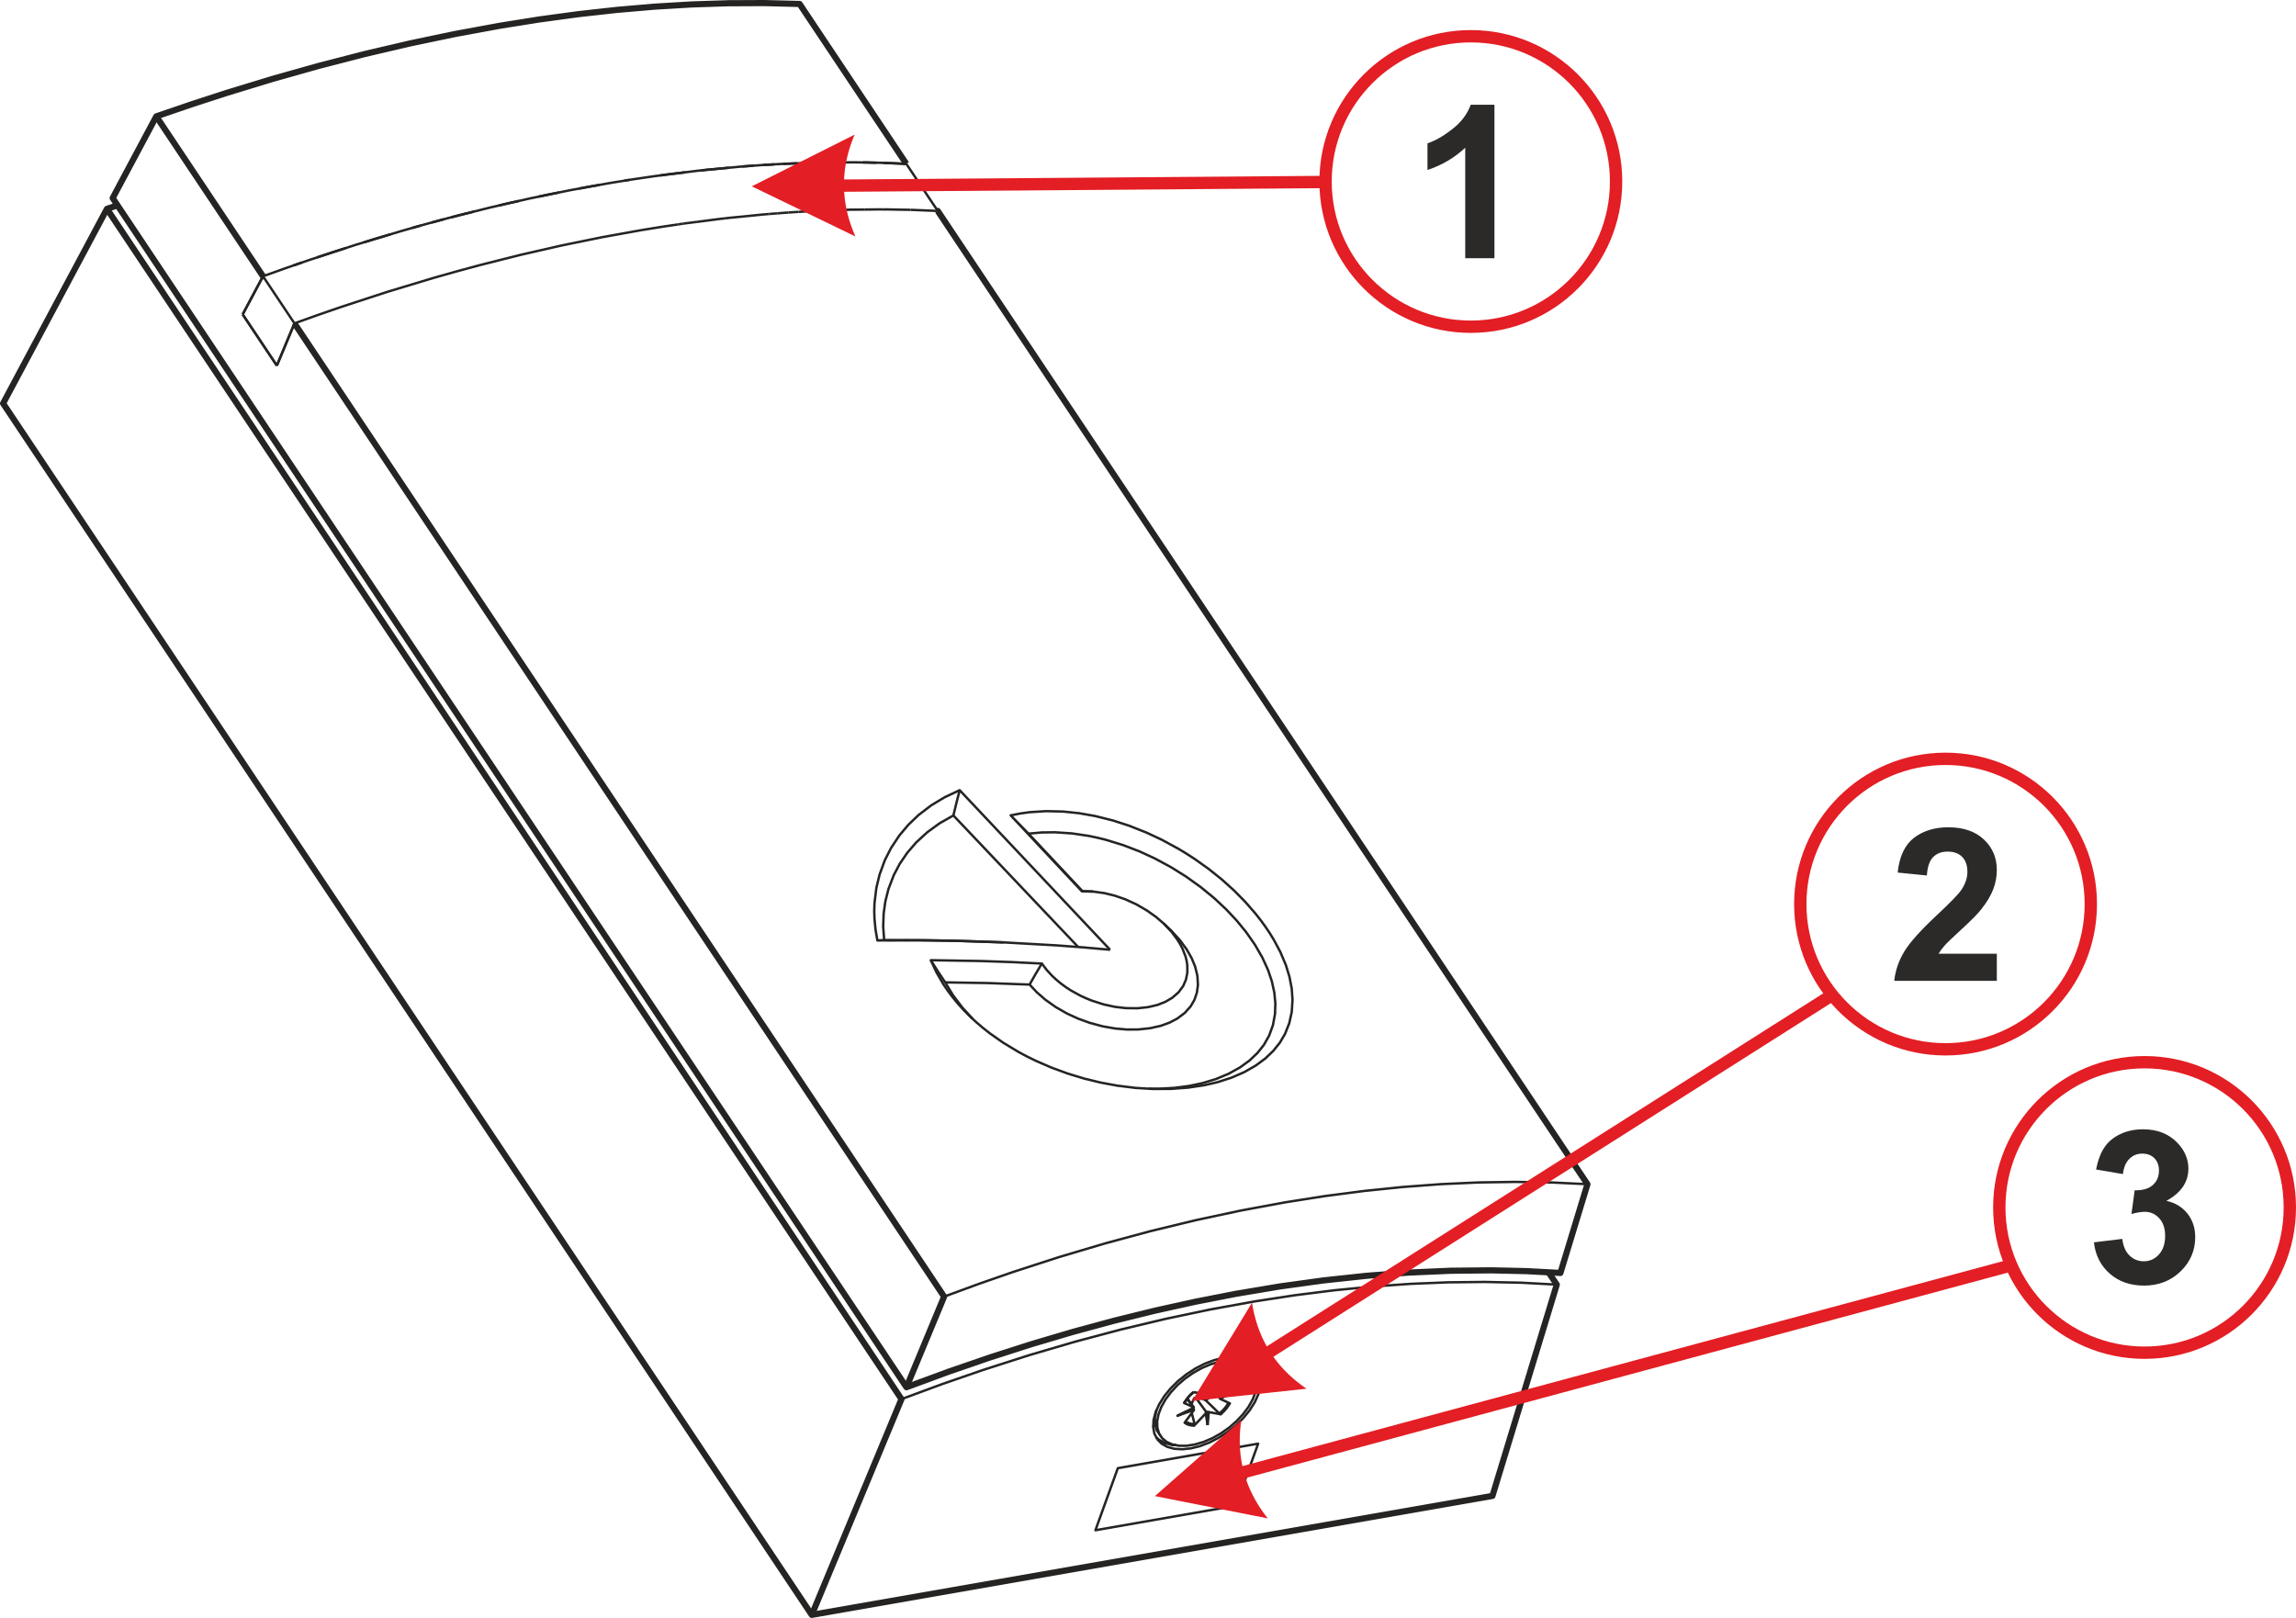 <?xml version="1.0" encoding="UTF-8"?>
<!DOCTYPE svg PUBLIC "-//W3C//DTD SVG 1.1//EN" "http://www.w3.org/Graphics/SVG/1.1/DTD/svg11.dtd">
<!-- Creator: CorelDRAW -->
<svg xmlns="http://www.w3.org/2000/svg" xml:space="preserve" width="93.096mm" height="65.612mm" version="1.1" style="shape-rendering:geometricPrecision; text-rendering:geometricPrecision; image-rendering:optimizeQuality; fill-rule:evenodd; clip-rule:evenodd"
viewBox="0 0 4407.51 3106.34"
 xmlns:xlink="http://www.w3.org/1999/xlink"
 xmlns:xodm="http://www.corel.com/coreldraw/odm/2003">
 <defs>
  <style type="text/css">
   <![CDATA[
    .str2 {stroke:#E31E24;stroke-width:23.67;stroke-miterlimit:22.926}
    .str1 {stroke:#252422;stroke-width:11.84;stroke-linejoin:round;stroke-miterlimit:4}
    .str0 {stroke:#252422;stroke-width:4.61;stroke-linejoin:round;stroke-miterlimit:4}
    .fil1 {fill:none}
    .fil0 {fill:none;fill-rule:nonzero}
    .fil2 {fill:#2B2A29;fill-rule:nonzero}
    .fil3 {fill:#E31E24;fill-rule:nonzero}
   ]]>
  </style>
 </defs>
 <g id="Layer_x0020_1">
  <g id="_1534983764192">
   <polyline class="fil0 str0" points="2286.11,2733.61 2282.85,2732.81 2279.86,2731.69 "/>
   <polyline class="fil0 str0" points="2279.86,2731.69 2282.85,2733.81 2286.11,2733.61 "/>
   <line class="fil0 str0" x1="2282.57" y1="2734.81" x2="2286.11" y2= "2733.61" />
   <polyline class="fil0 str0" points="2279.86,2731.69 2282.57,2734.81 2282.04,2735.66 "/>
   <polyline class="fil0 str0" points="2282.04,2735.66 2286.11,2733.61 2289.61,2734.08 "/>
   <polyline class="fil0 str0" points="2282.04,2735.66 2286.91,2736.74 2292.25,2737.14 "/>
   <line class="fil0 str0" x1="2293.25" y1="2735.27" x2="2293.32" y2= "2734.23" />
   <polyline class="fil0 str0" points="2287.74,2712.9 2291.62,2727.74 2293.32,2734.23 2289.61,2734.08 "/>
   <polyline class="fil0 str0" points="2289.61,2734.08 2293.25,2735.27 2292.86,2736.28 "/>
   <polyline class="fil0 str0" points="2314.63,2713.91 2314.12,2714.24 2313.64,2714.62 2313.23,2715.05 2302.67,2726.18 2292.25,2737.14 2289.61,2734.08 2292.86,2736.28 2292.25,2737.14 "/>
   <polyline class="fil0 str0" points="2230.91,2761.13 2224.91,2751.9 2221.69,2740.93 2221.38,2728.54 2223.65,2716.77 2223.97,2715.08 2229.39,2700.99 2230.71,2698.65 2230.71,2698.65 2237.48,2686.69 2244.6,2677.12 2247.98,2672.6 2255.83,2664.23 2260.58,2659.15 2268.92,2651.94 2274.9,2646.76 2284.28,2640.18 2285.51,2639.32 2290.5,2635.82 2303.9,2628.32 2306.9,2626.64 2314.9,2623.22 2323.62,2619.51 2327.95,2618.21 2340.14,2614.63 2344.86,2613.89 2344.94,2613.87 2355.94,2612.15 2370.57,2612.17 2379.49,2613.89 2381.96,2614.36 2383.57,2614.67 2394.56,2619.6 2403.19,2626.76 2409.21,2635.97 2410.19,2639.32 2410.34,2639.87 2410.4,2640.06 2412.05,2645.66 2412.42,2646.95 2412.72,2659.28 2412.74,2659.35 2412.35,2661.33 2410.14,2672.8 2409.24,2675.13 2406.29,2682.82 2404.71,2686.9 2398.72,2697.51 2396.64,2701.21 2387.46,2713.52 2386.12,2715.3 2377.37,2724.63 2375.24,2726.92 2373.52,2728.73 2372.98,2729.2 2366.29,2734.99 2364.83,2736.25 2359.21,2741.11 2357.5,2742.31 2347.47,2749.36 2346.3,2750.17 2346.08,2750.33 2343.61,2752.06 2335.77,2756.45 2334.5,2757.15 2327.21,2761.25 2326.28,2761.64 2323.73,2762.74 2315.69,2766.16 2310.5,2768.39 2295.78,2772.73 2293.98,2773.26 2285.45,2774.59 2278.17,2775.73 2263.53,2775.71 2257.2,2774.48 2256.9,2774.44 2250.53,2773.21 2247.54,2771.87 2239.54,2768.3 2233.72,2763.45 2230.91,2761.13 2228.81,2758.23 2226.52,2755.09 2220.51,2745.87 2217.3,2734.9 2217.08,2726.27 2217.05,2725.22 2216.99,2722.56 2216.99,2722.5 2217.41,2720.32 2219.57,2709.03 2220.54,2706.53 "/>
   <polyline class="fil0 str0" points="2403.19,2626.76 2398.8,2620.72 2395.87,2618.28 2394.03,2616.76 2393.57,2616.37 2390.17,2613.55 2383.65,2610.63 2381.35,2609.61 2379.18,2608.64 2369.04,2606.67 2366.18,2606.14 2360.81,2606.12 2357.76,2606.12 "/>
   <polyline class="fil0 str0" points="2315.69,2710.85 2316.84,2710.76 2317.89,2710.79 2319.14,2711.03 2320.43,2711.44 "/>
   <polyline class="fil0 str0" points="2300.5,2682.04 2299.57,2681.73 2298.66,2681.79 2297.87,2682.16 2297.31,2682.68 2296.88,2683.33 2296.31,2684.52 "/>
   <polyline class="fil0 str0" points="2320.43,2711.44 2320.95,2711.33 2321.42,2711.31 2321.86,2711.37 2336.79,2714.06 2343.5,2715.25 "/>
   <polyline class="fil0 str0" points="2291,2701.84 2281.98,2689.42 2279.06,2685.4 "/>
   <polyline class="fil0 str0" points="2347.21,2651.14 2348.27,2651.37 2352.06,2652.23 2356.3,2653.95 2356.37,2653.96 "/>
   <polyline class="fil0 str0" points="2273.11,2693.49 2273.66,2692.69 2277.33,2687.35 2277.71,2686.8 2278.99,2684.94 2279.72,2683.87 2284.8,2678.14 2291.16,2672.74 "/>
   <polyline class="fil0 str0" points="2313.67,2676.43 2313.89,2675.38 2314.09,2674.18 2314.26,2673 2314.44,2671.57 2314.56,2671.43 2314.69,2671.46 2315.87,2672.3 2316.74,2672.86 2317.76,2673.36 2319.47,2673.96 2320,2673.64 2320.46,2673.26 2320.87,2672.83 2327.85,2665.48 2327.87,2665.48 2329.36,2663.91 2329.74,2663.49 2329.8,2663.43 2330.37,2662.82 2340.89,2651.77 2341.03,2651.62 2341.12,2651.52 2341.27,2651.37 2341.57,2651.06 2341.87,2650.74 "/>
   <polyline class="fil0 str0" points="2290.6,2672.63 2290.96,2672.69 2291.16,2672.74 2291.28,2672.75 2294.26,2673.29 2303.27,2674.9 2312.26,2676.51 2312.68,2676.59 2313.15,2676.56 2313.67,2676.43 2314.2,2670.93 2314.3,2669.7 2315.21,2660.09 2315.72,2654.73 2315.99,2651.81 "/>
   <polyline class="fil0 str0" points="2260.28,2718.19 2261.92,2717.37 2261.99,2717.34 2266.43,2715.15 2269.88,2713.43 2270.14,2713.29 2270.2,2713.26 2276.86,2709.96 2278.06,2709.36 2278.82,2708.99 2285.8,2705.52 2289.7,2703.59 2289.87,2703.51 2291.74,2702.58 2291.59,2702.25 2291.34,2702.01 2291,2701.84 "/>
   <polyline class="fil0 str0" points="2359.39,2657.03 2360.04,2656.36 2356.5,2661.19 2347.41,2673.56 2344.78,2677.16 2344.72,2677.22 2343.33,2679.12 2342.94,2679.66 2342.62,2680.1 2342.37,2680.56 2342.25,2680.99 "/>
   <polyline class="fil0 str0" points="2279.05,2685.41 2288.07,2697.81 2291,2701.84 2287.44,2700.18 2286.24,2699.63 2273.11,2693.49 "/>
   <polyline class="fil0 str0" points="2342.36,2685.3 2342.52,2685.63 2342.76,2685.89 2343.11,2686.04 2347.34,2688.02 2348.38,2688.5 2349.76,2689.14 2351.02,2689.73 2355.18,2691.68 2358.41,2693.18 2359.3,2693.59 2360.24,2694.04 2361.01,2694.4 "/>
   <polyline class="fil0 str0" points="2274.06,2731.52 2274.75,2730.58 2275.38,2729.73 2275.76,2729.2 2278.99,2724.83 2286.87,2714.09 2287.74,2712.9 2290.01,2709.81 2291.16,2708.24 2291.49,2707.78 2291.73,2707.33 2291.85,2706.89 2291.3,2705.58 2290.76,2704.75 2290.53,2704.43 2289.87,2703.51 "/>
   <polygon class="fil0 str0" points="2277.17,2730.25 2279.86,2731.69 2282.04,2735.66 2277.74,2733.92 2274.06,2731.52 "/>
   <polyline class="fil0 str0" points="2356.5,2696.37 2361.01,2694.4 2354.38,2704.02 2349.3,2709.74 2348.29,2710.71 2343.5,2715.25 "/>
   <polyline class="fil0 str0" points="2329.36,2663.91 2332.63,2668.41 2334.27,2670.68 2341.46,2680.55 2341.55,2680.64 2341.73,2680.83 2341.99,2680.92 2342.25,2680.99 2343,2680.73 2343.53,2680.55 2346.71,2679.41 2351.88,2677.55 2353.51,2676.97 2353.61,2676.93 2357.19,2675.65 2371.63,2670.48 2373.83,2669.7 "/>
   <polyline class="fil0 str0" points="2357.05,2676.08 2357.2,2676.02 2371.55,2670.56 2373.83,2669.7 2360.08,2676.51 2357.7,2677.71 2351.99,2680.53 2350.21,2681.42 2349.05,2681.99 2342.36,2685.3 "/>
   <polyline class="fil0 str0" points="2318.23,2722.31 2320.43,2711.44 2319,2726.72 2318.13,2736.07 "/>
   <polyline class="fil0 str0" points="2318.13,2736.07 2316.33,2724.74 2315.38,2718.67 2314.63,2713.91 "/>
   <polyline class="fil0 str0" points="2276.86,2709.96 2275.04,2711.11 2289.93,2707.36 2291.85,2706.89 2277.4,2712.06 2270.53,2714.52 2260.28,2718.19 2270.19,2713.44 2275.04,2711.11 "/>
   <polyline class="fil0 str0" points="2314.69,2671.46 2316.7,2661.47 2315.99,2651.81 2318.39,2666.98 2319.47,2673.96 2316.7,2661.47 "/>
   <polyline class="fil0 str0" points="2314.72,2688.6 2307.6,2685.24 2300.8,2682.14 "/>
   <polyline class="fil0 str0" points="2340.9,2713.9 2338.09,2711.2 2332.05,2705.35 2331.08,2704.4 2320.04,2693.73 2314.72,2688.6 2318.94,2685.18 2322.82,2681.51 2326.33,2677.64 2329.42,2673.66 2331.48,2670.43 "/>
   <polyline class="fil0 str0" points="2341.78,2714.53 2340.9,2713.9 2344.52,2710.63 "/>
   <polyline class="fil0 str0" points="2344.52,2710.63 2343.5,2715.25 2342.68,2715.01 "/>
   <polyline class="fil0 str0" points="2356.5,2696.37 2353.94,2700.06 2351.06,2703.68 2347.93,2707.21 2346.77,2708.38 2344.52,2710.63 2342.68,2715.01 2341.78,2714.53 2344.52,2710.63 "/>
   <line class="fil0 str0" x1="2356.5" y1="2696.37" x2="2359.3" y2= "2693.59" />
   <polyline class="fil0 str0" points="2358.41,2693.18 2356.5,2696.37 2360.24,2694.04 "/>
   <polyline class="fil0 str0" points="2353.51,2676.97 2353.61,2676.94 2357.05,2676.08 2352.79,2678.75 2350.82,2680 2348.53,2681.42 2342.36,2685.3 2341.69,2683.56 2341.65,2683.42 2341.48,2682.44 2341.47,2681.41 2341.55,2680.64 "/>
   <polyline class="fil0 str0" points="2357.83,2657.36 2357.19,2656.99 2355.35,2655.91 2351.89,2653.92 "/>
   <line class="fil0 str0" x1="2358.61" y1="2657.39" x2="2357.83" y2= "2657.36" />
   <polyline class="fil0 str0" points="2340.89,2651.77 2345.49,2652.17 2346.54,2652.26 2351.89,2653.92 2352.75,2654.18 2352.77,2654.18 2355.39,2655.82 2357.19,2656.96 2357.83,2657.36 2357.31,2656.16 2356.37,2653.96 2357.5,2655.11 2359.39,2657.03 2358.61,2657.39 2357.42,2655.56 2356.37,2653.96 "/>
   <polyline class="fil0 str0" points="2343.67,2651.42 2345.86,2651.25 2347.13,2651.14 2347.21,2651.14 2347.13,2651.14 2345.88,2651.22 2344.09,2651.34 2343.2,2651.38 2341.12,2651.52 "/>
   <line class="fil0 str0" x1="2347.21" y1="2651.14" x2="2341.27" y2= "2651.37" />
   <line class="fil0 str0" x1="2284.71" y1="2678.66" x2="2290.96" y2= "2672.69" />
   <polyline class="fil0 str0" points="2273.91,2693.21 2273.91,2693.56 2277.56,2687.67 2277.64,2687.55 2277.86,2687.16 2277.91,2687.09 2278.02,2686.93 2278.71,2685.81 2279.05,2685.41 2279.05,2685.4 2279.06,2685.4 2279.2,2685.23 2283.91,2679.61 2284.71,2678.66 2291.28,2672.75 "/>
   <line class="fil0 str0" x1="2273.63" y1="2693.66" x2="2273.91" y2= "2693.56" />
   <polygon class="fil0 str0" points="2278.71,2685.81 2277.9,2687.06 2277.53,2687.64 2273.91,2693.21 2273.63,2693.66 2273.11,2693.49 2273.67,2692.7 2277.45,2687.53 2277.85,2687 "/>
   <line class="fil0 str0" x1="2277.17" y1="2730.25" x2="2275.76" y2= "2729.2" />
   <polyline class="fil0 str0" points="2315.58,2711 2306.55,2698.58 2297.51,2686.18 2296.31,2684.52 2295.29,2684.02 2294.35,2683.79 2293.47,2683.98 2292.75,2684.45 2292.25,2685.03 2291.89,2685.72 2288.21,2693.52 2287.09,2696.07 "/>
   <polyline class="fil0 str0" points="2315.44,2710.96 2315.58,2711 2315.69,2710.85 2318.23,2722.31 2318.13,2736.07 "/>
   <polygon class="fil0 str0" points="2300.8,2682.14 2300.5,2682.04 2305.49,2677.34 "/>
   <polyline class="fil0 str0" points="2291.59,2702.25 2287.09,2696.07 2280.72,2687.32 2280.15,2686.54 2279.2,2685.23 "/>
   <line class="fil0 str0" x1="2290.53" y1="2704.43" x2="2289.7" y2= "2703.59" />
   <polyline class="fil0 str0" points="2314.63,2713.91 2314.92,2712.55 2315.09,2711.89 2315.24,2711.44 2315.44,2710.96 2315.38,2718.67 "/>
   <polyline class="fil0 str0" points="465.85,603.62 474.37,616.39 482.89,629.17 491.42,641.92 499.87,654.6 508.4,667.37 516.91,680.12 518.93,683.16 519.94,684.67 527.02,695.26 531.47,701.92 "/>
   <polyline class="fil0 str0" points="1800.19,405.01 1800.19,405.01 1791.67,392.24 1783.13,379.47 1774.62,366.71 1766.1,353.94 1757.58,341.17 1749.06,328.4 1740.54,315.65 1739.82,314.57 1739.82,314.56 1724.49,313.93 1709.14,313.3 1695.55,312.73 1691.24,312.56 1682.69,312.39 1667.34,312.1 1656.66,311.9 1642.06,311.63 1626.71,311.73 1611.36,311.84 1609.66,311.84 1594.31,311.95 1580.13,312.05 1572.59,312.1 1572.26,312.1 1556.92,312.67 1555.35,312.72 1555.25,312.73 1554.8,312.74 1551.16,312.87 1535.83,313.42 1530.61,313.62 1520.94,313.97 1505.47,314.52 1503.47,314.6 1501.11,314.68 1486.13,315.55 1470.81,316.46 1464.67,316.81 1461.06,317.01 1445.99,318.13 1434.6,318.96 1432.98,319.08 1432.89,319.1 1431.63,319.19 1426.74,319.54 1425.73,319.62 1421.77,319.91 1420.67,319.99 1420.42,320.02 1405.32,321.46 1399.46,322.03 1384.61,323.46 1384.38,323.49 1383.4,323.58 1368.13,325.04 1361.57,325.68 1346.38,327.14 1339.03,327.85 1323.8,329.75 1320.41,330.18 1315.94,330.75 1311.83,331.26 1299.22,332.84 1284.48,334.69 1269.25,336.6 1268.28,336.72 1267.27,336.84 1256.16,338.24 1245.76,339.76 1230.58,342 1215.39,344.23 1214.25,344.39 1213.06,344.59 1208.28,345.34 1198.87,346.86 1196.54,347.25 1194.22,347.62 1179.06,350.06 1171.98,351.19 1156.88,353.91 1150.63,355.03 1148.39,355.45 1137.72,357.37 1132.98,358.22 1131.48,358.48 1123.6,359.91 1111.51,362.09 1096.39,364.81 1095.19,365.03 1080.15,368.09 1073.86,369.4 1058.81,372.47 1043.79,375.54 1033.95,377.55 1018.91,380.64 1017.58,380.9 1002.62,384.32 998.37,385.28 998.35,385.28 996.24,385.78 981.27,389.2 966.31,392.62 957.48,394.63 942.51,398.06 939.32,398.78 924.43,402.54 909.53,406.3 894.64,410.04 879.77,413.79 866.55,417.12 860.43,418.67 851.9,420.97 837.08,424.96 828.58,427.26 816.39,430.55 807.78,432.99 793,437.16 791.14,437.68 776.38,441.86 772.34,443.01 772.17,443.06 757.48,447.49 749.56,449.88 734.86,454.31 720.17,458.74 705.48,463.18 699.07,465.12 698.22,465.38 683.51,469.81 679.45,471.13 664.86,475.91 663.73,476.27 649.13,481.05 634.95,485.67 633.97,486 628.41,487.82 613.83,492.57 608.67,494.27 594.51,498.88 580,503.9 579.73,503.99 579.46,504.08 576.84,504.99 563.82,509.49 549.78,514.34 538.62,518.33 537.1,518.87 536.33,519.14 535.23,519.54 535.23,519.54 533.51,520.16 530.81,521.12 530.81,521.12 523.4,523.78 521.94,524.3 517.96,525.71 506.88,529.69 506.25,529.92 504.87,530.39 497.65,543.95 491.93,554.71 491.04,556.37 490.97,556.47 490.87,556.69 489.81,558.67 483.33,570.84 476.1,584.37 475.3,585.88 474.91,586.65 474.83,586.77 467.62,600.31 465.85,603.62 "/>
   <polyline class="fil0 str0" points="531.47,701.93 531.47,701.92 537.36,687.75 543.27,673.58 549.16,659.42 552.4,651.64 552.42,651.64 558.31,637.45 564.22,623.29 564.79,621.9 564.79,621.9 565.23,620.85 "/>
   <polyline class="fil0 str0" points="1232.35,441.63 1233.06,441.52 1248.21,439.08 1263.36,436.64 1274.61,434.83 1289.8,432.6 1302.28,430.78 "/>
   <polyline class="fil0 str0" points="1311.15,429.47 1316.52,428.67 1331.75,426.77 1338,425.99 "/>
   <polyline class="fil0 str0" points="1391.3,419.3 1399.39,418.28 1406.61,417.6 1421.9,416.12 1431.73,415.17 "/>
   <polyline class="fil0 str0" points="1476.82,410.84 1481.02,410.44 1491.98,409.63 1492.71,409.57 "/>
   <polyline class="fil0 str0" points="1513.87,408.02 1521.42,407.46 1532.99,406.79 "/>
   <polyline class="fil0 str0" points="1550.71,405.75 1561.47,405.13 1576.82,404.56 1588.65,404.13 "/>
   <polyline class="fil0 str0" points="1624.98,402.83 1632.62,402.55 1647.97,402.45 1659.25,402.37 "/>
   <polyline class="fil0 str0" points="1695.86,402.11 1702.43,402.06 1717.76,402.35 1721.22,402.41 1729.57,402.57 "/>
   <polyline class="fil0 str0" points="1747.69,402.92 1751.61,403 1766.94,403.63 1782.27,404.27 1797.61,404.9 1798.19,404.92 "/>
   <polyline class="fil0 str0" points="2226.11,2765.29 2237.27,2770.97 2238.74,2771.4 "/>
   <polyline class="fil0 str0" points="2248.39,2773.71 2250.94,2774.18 2256.9,2774.44 "/>
   <polyline class="fil0 str1" points="225.45,394.08 210.95,399.07 205.28,401.02 198.05,414.56 190.82,428.09 183.59,441.63 176.38,455.17 169.15,468.71 161.93,482.26 154.7,495.8 147.47,509.33 140.24,522.87 133.01,536.41 125.78,549.97 118.55,563.5 111.33,577.04 104.1,590.58 96.87,604.12 89.65,617.67 82.42,631.21 75.19,644.74 67.96,658.28 60.73,671.82 53.5,685.36 46.27,698.91 39.05,712.45 31.82,725.98 24.6,739.53 17.37,753.08 10.14,766.62 5.92,774.52 14.44,787.28 22.95,800.04 31.49,812.82 40.01,825.59 48.53,838.34 57.04,851.11 65.56,863.88 74.08,876.65 82.62,889.41 91.13,902.18 99.65,914.95 108.17,927.72 116.69,940.48 125.21,953.24 133.73,966.01 142.26,978.79 150.78,991.54 159.3,1004.31 167.82,1017.08 176.34,1029.85 184.85,1042.61 193.38,1055.37 201.89,1068.15 210.42,1080.92 218.95,1093.67 227.46,1106.44 235.99,1119.21 244.5,1131.99 253.02,1144.74 261.54,1157.51 270.07,1170.28 278.59,1183.05 287.11,1195.81 295.63,1208.57 304.15,1221.35 312.67,1234.12 321.2,1246.87 329.72,1259.64 338.24,1272.41 346.76,1285.18 355.28,1297.96 363.79,1310.71 372.31,1323.48 380.83,1336.25 389.37,1349.02 397.88,1361.77 406.4,1374.54 414.92,1387.32 423.44,1400.09 431.96,1412.84 440.48,1425.61 449.01,1438.38 457.53,1451.15 466.05,1463.91 474.57,1476.68 483.09,1489.45 491.6,1502.22 500.14,1514.97 508.66,1527.74 517.18,1540.51 525.7,1553.29 534.21,1566.04 542.74,1578.81 551.25,1591.58 559.77,1604.35 568.31,1617.1 576.82,1629.88 585.34,1642.65 593.86,1655.42 602.38,1668.17 610.9,1680.94 619.42,1693.71 627.95,1706.49 636.47,1719.24 644.99,1732.01 653.51,1744.78 662.03,1757.55 670.55,1770.32 679.06,1783.07 687.6,1795.85 696.12,1808.62 704.63,1821.38 713.15,1834.14 721.67,1846.91 730.19,1859.68 738.71,1872.45 747.24,1885.21 755.76,1897.98 764.28,1910.75 772.8,1923.52 781.32,1936.27 789.84,1949.04 798.35,1961.82 806.88,1974.58 815.41,1987.34 823.93,2000.11 832.45,2012.88 840.96,2025.65 849.49,2038.41 858,2051.18 866.53,2063.95 875.06,2076.72 883.57,2089.47 892.09,2102.24 900.61,2115.02 909.13,2127.78 917.65,2140.54 926.18,2153.31 934.7,2166.08 943.22,2178.85 951.74,2191.6 960.26,2204.38 968.78,2217.15 977.3,2229.91 985.81,2242.69 994.35,2255.44 1002.87,2268.21 1011.39,2280.98 1019.9,2293.75 1028.42,2306.51 1036.94,2319.28 1045.46,2332.05 1053.99,2344.82 1062.51,2357.57 1071.03,2370.35 1079.55,2383.11 1088.07,2395.88 1096.59,2408.64 1105.12,2421.41 1113.64,2434.18 1122.16,2446.95 1130.68,2459.71 1139.2,2472.48 1147.71,2485.25 1156.24,2498.02 1164.75,2510.77 1173.29,2523.54 1181.81,2536.31 1190.32,2549.08 1198.84,2561.84 1207.36,2574.61 1215.88,2587.38 1224.4,2600.15 1232.93,2612.91 1241.45,2625.68 1249.97,2638.44 1258.49,2651.22 1267.01,2663.97 1275.53,2676.74 1284.06,2689.51 1292.58,2702.28 1301.1,2715.05 1309.62,2727.81 1318.14,2740.58 1326.66,2753.35 1335.17,2766.12 1343.71,2778.88 1352.23,2791.64 1360.74,2804.41 1369.26,2817.19 1377.78,2829.94 1386.3,2842.71 1394.82,2855.48 1403.34,2868.25 1411.87,2881.01 1420.39,2893.78 1428.91,2906.55 1437.43,2919.32 1445.95,2932.07 1454.46,2944.84 1462.99,2957.61 1471.52,2970.39 1480.04,2983.14 1488.56,2995.91 1497.07,3008.68 1505.6,3021.45 1514.11,3034.21 1522.64,3046.97 1531.17,3059.75 1539.68,3072.52 1558.3,3100.42 1573.42,3097.78 1588.54,3095.13 1603.66,3092.49 1618.78,3089.84 1633.9,3087.21 1649.03,3084.57 1664.15,3081.92 1679.27,3079.27 1694.38,3076.63 1709.51,3073.99 1724.62,3071.35 1739.74,3068.71 1754.86,3066.07 1769.98,3063.41 1785.1,3060.77 1800.22,3058.13 1815.34,3055.5 1830.46,3052.85 1845.59,3050.21 1860.71,3047.56 1875.83,3044.92 1890.95,3042.28 1906.06,3039.64 1921.18,3037 1936.3,3034.36 1951.42,3031.7 1966.54,3029.06 1981.66,3026.42 1996.78,3023.79 2011.9,3021.14 2027.02,3018.5 2042.13,3015.85 2057.25,3013.21 2072.37,3010.57 2087.5,3007.92 2102.63,3005.29 2117.74,3002.65 2132.86,2999.99 2147.98,2997.35 2163.1,2994.71 2178.22,2992.07 2193.34,2989.43 2208.46,2986.79 2223.57,2984.13 2238.69,2981.5 2253.81,2978.86 2268.93,2976.21 2284.05,2973.58 2299.18,2970.94 2314.3,2968.28 2329.42,2965.64 2344.54,2963 2359.66,2960.36 2374.78,2957.72 2389.9,2955.08 2405.02,2952.42 2420.14,2949.79 2435.25,2947.14 2450.37,2944.5 2465.49,2941.87 2480.61,2939.22 2495.73,2936.57 2510.86,2933.93 2525.98,2931.29 2541.1,2928.65 2556.22,2926.01 2571.34,2923.37 2586.46,2920.71 2601.58,2918.08 2616.69,2915.43 2631.81,2912.79 2646.93,2910.16 2662.05,2907.51 2677.17,2904.86 2692.29,2902.22 2707.41,2899.58 2722.53,2896.94 2737.64,2894.3 2752.78,2891.66 2767.9,2889 2783.02,2886.36 2798.13,2883.72 2813.26,2881.08 2828.37,2878.44 2843.49,2875.8 2864.98,2872.04 2869.45,2857.35 2873.91,2842.68 2878.38,2827.99 2882.85,2813.3 2887.33,2798.63 2891.8,2783.94 2896.26,2769.25 2900.73,2754.58 2905.21,2739.89 2909.68,2725.2 2914.14,2710.53 2918.61,2695.83 2923.08,2681.15 2927.56,2666.47 2932.02,2651.79 2936.49,2637.11 2940.96,2622.42 2945.43,2607.73 2949.91,2593.06 2954.37,2578.37 2958.84,2563.68 2963.31,2548.99 2967.77,2534.32 2972.26,2519.63 2976.72,2504.95 2981.19,2490.27 2985.65,2475.58 2988.46,2466.35 2979.94,2453.58 2972.72,2442.74 "/>
   <polyline class="fil0 str0" points="1730.5,2686.21 1737.12,2683.77 1743.9,2681.27 1758.3,2675.96 1772.7,2670.63 1787.09,2665.32 1790.39,2664.09 1804.79,2658.78 1809.15,2657.17 1822.31,2652.63 1836.83,2647.61 1851.33,2642.61 1865.84,2637.59 1880.34,2632.57 1887.91,2629.96 1902.52,2625.28 1917.15,2620.6 1919.02,2619.99 1919.97,2619.69 1933.6,2615.32 1948.23,2610.63 1962.84,2605.95 1976.26,2601.65 1990.99,2597.34 2005.71,2593.01 2020.45,2588.7 2021.01,2588.53 2035.75,2584.22 2050.47,2579.89 2064.19,2575.87 2079.03,2571.92 2093.86,2567.98 2108.7,2564.03 2111.77,2563.21 2126.61,2559.26 2140.17,2555.67 2151.51,2552.64 2151.6,2552.61 2159.69,2550.7 2162.64,2549.99 2166.26,2549.13 2167.11,2548.93 2182.04,2545.37 2192.62,2542.85 2202.39,2540.52 2204.28,2540.07 2213.49,2537.88 2216.15,2537.25 2227.76,2534.47 2238.39,2531.94 2246.61,2530.22 2253.42,2528.79 2268.44,2525.63 2270.47,2525.2 2285.19,2522.12 2300.2,2518.97 2315.22,2515.8 2324.42,2513.87 2339.52,2511.14 2354.63,2508.4 2369.73,2505.66 2384.83,2502.93 2399.94,2500.18 2409.61,2498.43 2415.26,2497.57 2430.43,2495.24 2430.97,2495.16 2433.38,2494.79 2438.49,2494 2453.67,2491.68 2468.84,2489.34 2484.02,2487.03 2485.44,2486.8 2500.67,2484.88 2515.91,2482.96 2531.14,2481.03 2533.6,2480.72 2535.62,2480.46 2538.46,2480.1 2553.68,2478.19 2560.44,2477.33 2561.25,2477.25 2573.09,2476.08 2588.36,2474.58 2603.63,2473.08 2608.57,2472.58 2623.85,2471.08 2634.5,2470.02 2649.8,2468.95 2665.12,2467.89 2680.44,2466.81 2695.74,2465.74 2707.55,2464.91 2722.88,2464.28 2738.23,2463.65 2753.56,2463.04 2768.9,2462.41 2771.32,2462.3 2779.51,2461.98 2791.52,2461.86 2806.87,2461.69 2822.22,2461.53 2837.57,2461.36 2850.34,2461.23 2851.01,2461.24 2851.03,2461.24 2851.38,2461.25 2864.66,2461.53 2864.73,2461.53 2864.86,2461.53 2880.21,2461.86 2895.55,2462.18 2910.89,2462.5 2920.19,2462.7 2935.53,2463.51 2950.84,2464.34 2966.18,2465.16 2981.49,2465.98 2988.46,2466.35 "/>
   <polyline class="fil0 str1" points="205.28,401.02 213.8,413.77 222.32,426.54 230.84,439.31 239.38,452.07 247.89,464.84 256.41,477.61 264.93,490.38 273.45,503.13 281.97,515.91 283.27,517.87 291.56,530.26 300.08,543.02 308.6,555.8 317.12,568.57 325.64,581.32 334.16,594.09 339.45,602.03 340.44,603.49 343.43,607.98 350.69,618.85 359.21,631.62 367.72,644.39 376.24,657.15 384.76,669.92 393.28,682.69 401.81,695.46 410.33,708.21 418.85,720.99 427.37,733.75 435.89,746.52 441.74,755.27 450.25,768.04 458.78,780.8 467.29,793.57 475.81,806.34 484.33,819.11 492.85,831.86 501.38,844.63 509.9,857.41 518.42,870.18 526.94,882.93 529.84,887.29 538.36,900.06 546.89,912.83 550.16,917.73 550.93,918.88 559.45,931.63 567.97,944.41 576.49,957.17 585,969.94 593.52,982.7 600.48,993.12 607.6,1003.77 609.46,1006.57 617.97,1019.34 626.51,1032.11 629.81,1037.05 638.33,1049.82 646.84,1062.59 655.37,1075.34 659.58,1081.67 668.1,1094.44 676.62,1107.21 685.14,1119.98 689.53,1126.55 698.05,1139.32 706.58,1152.07 715.11,1164.85 723.62,1177.62 724.24,1178.52 732.75,1191.29 741.27,1204.06 749.79,1216.83 750.39,1217.72 758.91,1230.48 767.43,1243.25 775.95,1256.02 784.46,1268.79 788.92,1275.45 797.44,1288.22 805.97,1300.99 806.66,1302.02 815.18,1314.79 823.7,1327.56 830.15,1337.22 833.38,1342.08 841.59,1354.39 850.13,1367.15 857.37,1378.01 865.89,1390.78 874.41,1403.56 876.48,1406.64 885,1419.41 885.43,1420.04 893.95,1432.81 902.47,1445.58 910.99,1458.35 919.51,1471.11 928.02,1483.87 936.54,1496.65 945.08,1509.42 953.59,1522.17 962.12,1534.94 970.63,1547.71 979.15,1560.48 987.67,1573.24 989.39,1575.82 997.91,1588.57 1006.43,1601.34 1012.31,1610.15 1020.82,1622.92 1029.36,1635.69 1037.88,1648.45 1039.14,1650.35 1040.36,1652.18 1048.88,1664.95 1057.4,1677.7 1065.92,1690.47 1067.2,1692.38 1075.71,1705.15 1084.23,1717.9 1092.75,1730.67 1101.27,1743.44 1109.79,1756.22 1118.31,1768.97 1119.63,1770.93 1128.15,1783.7 1136.66,1796.48 1145.18,1809.25 1147.67,1812.96 1156.19,1825.73 1164.71,1838.5 1173.23,1851.25 1178.92,1859.78 1182.16,1864.64 1190.68,1877.41 1199.2,1890.17 1207.73,1902.93 1209.68,1905.87 1218.2,1918.62 1226.72,1931.39 1230.85,1937.58 1239.36,1950.33 1247.88,1963.1 1252.6,1970.18 1261.11,1982.95 1269.65,1995.7 1272.2,1999.54 1273.76,2001.89 1282.28,2014.65 1290.82,2027.41 1299.33,2040.19 1307.85,2052.96 1316.02,2065.2 1324.53,2077.96 1333.06,2090.73 1341.59,2103.5 1350.11,2116.27 1358.63,2129.03 1367.14,2141.8 1370.63,2147.01 1375.97,2155.03 1384.49,2167.78 1393.01,2180.55 1401.39,2193.09 1409.91,2205.86 1418.43,2218.62 1426.94,2231.39 1435.47,2244.16 1443.98,2256.93 1449.49,2265.17 1458.01,2277.94 1466.53,2290.7 1475.05,2303.47 1483.57,2316.24 1490.51,2326.61 1499.02,2339.39 1502.25,2344.22 1510.78,2356.99 1519.3,2369.76 1521.49,2373.06 1530.02,2385.82 1538.53,2398.59 1547.05,2411.35 1555.59,2424.13 1558.65,2428.75 1567.19,2441.5 1575.71,2454.27 1584.22,2467.05 1592.75,2479.81 1601.26,2492.57 1609.78,2505.34 1618.3,2518.11 1626.83,2530.88 1635.36,2543.63 1643.87,2556.41 1652.39,2569.18 1660.91,2581.94 1669.43,2594.7 1672.16,2598.8 1680.68,2611.57 1689.21,2624.34 1697.73,2637.11 1706.25,2649.86 1714.77,2662.64 1716,2664.48 1724.52,2677.25 1730.5,2686.21 1727.92,2692.41 1723.38,2703.34 1717.49,2717.52 1711.59,2731.69 1705.71,2745.87 1699.82,2760.04 1698.01,2764.37 1692.12,2778.53 1690.5,2782.42 1684.63,2796.59 1682.29,2802.17 1676.4,2816.34 1673.08,2824.34 1667.19,2838.5 1661.3,2852.69 1655.4,2866.85 1649.51,2881.02 1643.63,2895.2 1637.73,2909.37 1631.84,2923.54 1625.94,2937.72 1620.05,2951.89 1618.23,2956.28 1612.33,2970.46 1606.44,2984.63 1600.54,2998.81 1594.66,3012.98 1588.77,3027.15 1586.11,3033.51 1580.22,3047.7 1578.12,3052.75 1572.24,3066.92 1566.34,3081.09 1560.45,3095.26 1558.3,3100.42 "/>
   <polyline class="fil0 str0" points="2372.23,2890.88 2363.6,2878.18 2354.98,2865.49 2346.34,2852.79 2337.71,2840.1 2329.09,2827.41 2320.44,2814.71 2313.67,2804.75 2307.9,2796.94 "/>
   <polygon class="fil0 str0" points="2102.84,2937.95 2117.97,2935.31 2133.09,2932.67 2148.21,2930.03 2163.33,2927.39 2178.45,2924.75 2193.57,2922.1 2208.69,2919.45 2223.81,2916.82 2238.92,2914.17 2254.05,2911.54 2269.16,2908.9 2284.28,2906.24 2299.4,2903.6 2314.52,2900.96 2329.65,2898.32 2344.77,2895.68 2359.89,2893.04 2372.23,2890.88 2377.43,2876.43 2382.64,2862.01 2387.86,2847.56 2393.06,2833.12 2398.26,2818.69 2403.48,2804.25 2407.64,2792.7 2410.82,2783.88 2414.87,2772.63 2415.21,2771.72 2414.38,2771.86 2404.8,2773.53 2404.42,2773.61 2397.57,2774.81 2386.55,2776.73 2385.81,2776.86 2385.74,2776.86 2381.1,2777.68 2365.98,2780.31 2350.86,2782.97 2349.75,2783.16 2339.51,2784.95 2338.53,2785.12 2323.4,2787.76 2320.92,2788.21 2305.8,2790.84 2290.68,2793.49 2275.56,2796.13 2260.44,2798.76 2245.32,2801.41 2230.21,2804.06 2215.09,2806.7 2199.97,2809.34 2184.85,2811.98 2169.73,2814.62 2154.59,2817.26 2145.82,2818.8 2140.61,2833.24 2135.41,2847.68 2130.21,2862.11 2124.99,2876.56 2119.78,2891 2114.58,2905.44 2109.36,2919.87 2104.16,2934.31 "/>
   <polyline class="fil0 str0" points="2221.36,2762.99 2219.84,2759.95 2219.71,2759.67 2215.99,2752.31 2213.68,2739.85 2214.46,2726.72 2214.5,2726 2214.6,2725.64 2215.33,2722.85 2215.78,2721.18 2218.43,2711.17 2220.54,2706.53 2225.39,2695.82 2227.31,2692.78 2227.96,2691.74 2235.1,2680.42 2237.19,2677.86 2237.36,2677.66 2240.11,2674.27 2245.2,2668.02 2245.32,2667.89 2246.91,2665.94 2247.3,2665.44 2247.32,2665.43 2248.26,2664.51 2253.53,2659.3 2261.66,2651.29 2264.97,2648.64 2268.85,2645.54 2277.67,2638.46 2290.56,2630.13 2294.67,2627.46 2294.89,2627.32 2296.93,2626.27 2308.49,2620.38 2312.77,2618.2 2313.31,2617.99 2314.43,2617.57 2315.39,2617.2 2317.59,2616.37 2329.93,2611.69 2330.79,2611.37 2330.82,2611.37 2339.98,2609.13 2341.1,2608.85 2348.39,2607.06 2357.76,2606.12 2358.97,2606 2365.03,2605.38 2380.23,2606.41 2382.45,2607.03 2384.97,2607.72 2385.15,2607.78 2393.51,2610.08 2404.45,2616.31 2409.01,2621.04 2409.16,2621.19 2412.74,2624.89 "/>
   <polyline class="fil0 str0" points="2412.74,2624.89 2417.32,2633.99 2418.12,2635.58 2418.65,2638.42 2420.44,2648.02 2419.61,2661.88 2416.41,2673.92 2415.67,2676.71 2410.23,2688.73 2408.73,2692.06 2406.09,2696.22 2399,2707.46 2389.32,2719.36 2386.8,2722.45 2380.57,2728.59 2372.46,2736.57 2369.94,2738.6 2367.58,2740.48 2357.87,2748.27 2356.44,2749.42 2343.56,2757.76 2339.23,2760.56 2331.23,2764.64 2321.33,2769.68 2306.98,2775.11 2303.33,2776.51 2288.41,2780.16 2285.72,2780.82 2270.45,2782.36 2269.07,2782.5 2253.89,2781.47 2240.61,2777.8 2229.67,2771.57 2221.36,2762.99 "/>
   <polyline class="fil0 str0" points="2257.2,2774.48 2250.13,2774.13 2248.39,2773.71 2243.59,2772.56 2238.74,2771.4 2237.38,2771.06 2226.6,2765.73 2226.11,2765.29 2225.62,2764.86 2223.97,2763.42 2219.71,2759.67 "/>
   <polyline class="fil0 str0" points="2409.16,2621.19 2410.51,2623.79 2412.2,2627.04 2412.4,2627.41 2412.44,2627.96 2412.8,2633.01 2413.24,2639.37 2413.46,2642.53 2413.63,2644.89 2414.15,2652.35 2414.22,2653.35 "/>
   <polyline class="fil0 str0" points="2412.72,2659.28 2413.87,2654.74 2414.22,2653.35 2414.75,2641.94 2414.85,2639.69 2414.82,2639.52 2414.75,2639.11 2414.55,2638.12 2412.77,2629.28 2412.4,2627.41 "/>
   <line class="fil0 str0" x1="2311.4" y1="2799.87" x2="2309.61" y2= "2798.76" />
   <polyline class="fil0 str0" points="2315.69,2798.91 2309.61,2798.76 2307.9,2796.94 2315.99,2798.48 "/>
   <polyline class="fil0 str0" points="2320.92,2788.21 2317.08,2796.96 2315.99,2798.48 2315.69,2798.91 2315.39,2799.3 2315.15,2799.41 2313.12,2800.19 2311.4,2799.87 2315.15,2799.41 "/>
   <polyline class="fil0 str1" points="1739.82,314.56 1739.82,314.56 1731.3,301.8 1722.77,289.03 1714.25,276.26 1705.73,263.49 1697.21,250.72 1688.69,237.96 1680.17,225.2 1671.65,212.42 1663.12,199.65 1654.6,186.9 1646.08,174.13 1637.57,161.36 1629.04,148.59 1620.53,135.83 1612.01,123.06 1603.49,110.29 1594.96,97.52 1586.44,84.76 1577.92,72 1569.4,59.23 1560.88,46.45 1552.36,33.7 1543.84,20.93 1534.96,7.61 1519.6,7.22 1504.26,6.84 1488.91,6.46 1473.58,6.07 1467.55,5.92 1452.19,5.98 1436.84,6.04 1421.49,6.12 1406.15,6.18 1398.44,6.21 1383.09,6.72 1367.76,7.21 1352.41,7.7 1337.08,8.2 1328.24,8.5 1312.92,9.4 1297.6,10.33 1282.28,11.23 1266.96,12.15 1256.76,12.75 1241.47,14.07 1226.18,15.37 1210.88,16.69 1195.59,18 1184.06,18.99 1168.81,20.68 1153.56,22.39 1138.31,24.07 1123.05,25.76 1110.23,27.19 1095.02,29.26 1079.81,31.32 1064.6,33.39 1049.39,35.45 1035.34,37.35 1020.18,39.78 1005.03,42.19 989.87,44.61 974.72,47.02 959.46,49.46 944.37,52.24 929.27,55.02 914.18,57.8 899.08,60.58 883.99,63.36 874.09,65.18 859.06,68.33 844.05,71.46 829.02,74.6 814,77.75 798.97,80.9 787.7,83.26 772.76,86.75 757.82,90.25 742.87,93.75 727.92,97.23 712.98,100.73 700.41,103.68 685.56,107.5 670.7,111.33 655.84,115.17 640.97,119.01 626.11,122.85 612.34,126.39 597.57,130.55 582.79,134.71 568.01,138.89 553.25,143.04 538.47,147.21 523.58,151.4 508.9,155.88 494.21,160.36 479.54,164.83 464.85,169.31 450.18,173.79 435.49,178.27 434.25,178.66 419.65,183.4 405.05,188.14 390.45,192.88 375.86,197.64 367.12,200.47 352.61,205.44 338.09,210.41 323.57,215.39 309.05,220.36 300,223.44 292.77,237 285.54,250.53 278.32,264.07 271.09,277.61 263.86,291.15 256.63,304.7 249.41,318.24 242.18,331.78 234.95,345.32 227.72,358.85 220.49,372.39 216.28,380.31 224.79,393.08 225.45,394.08 233.97,406.84 242.49,419.6 251.03,432.38 259.54,445.15 268.06,457.9 276.58,470.67 285.1,483.44 292.28,494.2 299.56,505.1 300.96,507.2 309.47,519.97 311.3,522.69 312.05,523.83 316.95,531.16 325.47,543.93 333.99,556.69 335.29,558.64 337.23,561.55 345.76,574.31 350.95,582.09 353.45,585.85 356.31,590.12 361.72,598.24 367.33,606.63 375.84,619.4 384.36,632.17 392.9,644.93 401.41,657.7 409.93,670.47 418.45,683.24 426.97,696 429.92,700.41 438.44,713.17 442.59,719.4 450.3,730.96 458.84,743.73 461.46,747.66 469.98,760.43 478.5,773.2 487.02,785.97 495.53,798.73 504.06,811.5 512.57,824.27 521.11,837.04 529.63,849.79 538.14,862.56 546.66,875.33 549.53,879.63 554.68,887.34 556.26,889.71 559.16,894.06 567.68,906.81 576.12,919.46 584.63,932.21 589.33,939.26 592.25,943.64 595.53,948.55 604.05,961.32 611.48,972.45 613.85,975.97 614.23,976.56 615.84,978.97 617.59,981.59 618.34,982.72 622.69,989.22 622.92,989.58 623.5,990.45 624.79,992.38 627.38,996.27 635.9,1009.03 641.33,1017.19 642.93,1019.57 645.88,1023.99 648.82,1028.39 657.35,1041.16 665.86,1053.94 668.53,1057.93 677.05,1070.7 685.57,1083.46 694.09,1096.22 701.39,1107.15 709.92,1119.92 711.74,1122.67 720.26,1135.44 728.78,1148.21 733.89,1155.85 742.41,1168.62 747.34,1175.99 755.85,1188.75 762.58,1198.83 763.02,1199.5 763.7,1200.52 772.23,1213.29 772.59,1213.84 781.12,1226.61 785.16,1232.67 786.39,1234.5 787.37,1235.97 789.96,1239.86 792.63,1243.86 801.15,1256.63 809.68,1269.4 818.2,1282.16 819.51,1284.13 821.38,1286.93 827.33,1295.87 830.68,1300.87 835.67,1308.33 837.36,1310.88 841.58,1317.2 842.27,1318.21 842.64,1318.78 851.16,1331.55 853.07,1334.42 861.6,1347.19 863.8,1350.51 866.88,1355.08 874.86,1367.04 883.37,1379.81 885.28,1382.66 893.79,1395.44 896.31,1399.2 898.69,1402.76 907.21,1415.53 915.73,1428.3 924.25,1441.05 930.37,1450.23 938.89,1463 947.41,1475.77 955.93,1488.53 964.47,1501.3 972.98,1514.07 979.17,1523.35 987.69,1536.11 996.22,1548.88 1004.74,1561.65 1010.86,1570.83 1019.38,1583.6 1027.9,1596.35 1034.16,1605.75 1042.7,1618.52 1046.47,1624.18 1050.27,1629.88 1058.78,1642.63 1060.99,1645.95 1062.56,1648.29 1071.09,1661.06 1073.3,1664.38 1077.1,1670.06 1085.61,1682.83 1089.39,1688.49 1097.92,1701.26 1105.57,1712.73 1106.82,1714.62 1115.36,1727.39 1123.88,1740.16 1132.4,1752.92 1135.08,1756.95 1136.34,1758.84 1141.48,1766.55 1150,1779.3 1153.78,1784.96 1157.59,1790.66 1166.1,1803.43 1169.88,1809.07 1170.16,1809.49 1178.67,1822.26 1179.46,1823.43 1186.12,1833.42 1190.34,1839.74 1191.03,1840.77 1191.41,1841.34 1199.93,1854.11 1208.45,1866.88 1216.97,1879.64 1224.64,1891.15 1233.18,1903.92 1236.95,1909.57 1240.74,1915.26 1249.27,1928.03 1253.04,1933.69 1261.58,1946.47 1267.57,1955.46 1276.1,1968.23 1279.87,1973.89 1283.68,1979.57 1292.2,1992.34 1294.4,1995.66 1295.97,1998.01 1304.49,2010.78 1313.01,2023.53 1315.87,2027.82 1316.77,2029.17 1325.29,2041.92 1333.81,2054.69 1338.23,2061.32 1346.75,2074.08 1355.26,2086.85 1363.78,2099.62 1372.32,2112.39 1373.22,2113.74 1381.74,2126.51 1382.91,2128.26 1384.76,2131.05 1389.8,2138.59 1391.89,2141.7 1392.06,2141.98 1394.59,2145.77 1395.71,2147.43 1397.18,2149.66 1401.57,2156.22 1403.46,2159.06 1403.98,2159.83 1404.41,2160.47 1404.69,2160.89 1406.24,2163.21 1406.51,2163.62 1407.14,2164.57 1409.63,2168.31 1409.79,2168.52 1410.87,2170.16 1419.39,2182.93 1427.93,2195.7 1436.11,2207.97 1444.63,2220.74 1453.16,2233.51 1461.68,2246.28 1470.2,2259.03 1471.7,2261.29 1480.22,2274.06 1481.86,2276.53 1490.38,2289.3 1498.92,2302.06 1501.77,2306.36 1506.24,2313.03 1511.9,2321.53 1512.7,2322.73 1517,2329.16 1524.41,2340.28 1525.81,2342.38 1526.42,2343.28 1533.04,2353.18 1536.14,2357.83 1538.73,2361.73 1541.24,2365.48 1549.75,2378.25 1558.27,2391.01 1566.81,2403.77 1568.29,2406.01 1571.18,2410.34 1579.7,2423.11 1588.23,2435.88 1596.75,2448.64 1605.27,2461.41 1613.79,2474.18 1622.31,2486.95 1630.83,2499.71 1634.31,2504.92 1642.03,2516.5 1650.55,2529.25 1659.07,2542.02 1667.59,2554.79 1676.1,2567.57 1684.64,2580.32 1693.16,2593.09 1694.37,2594.92 1697.66,2599.83 1706.17,2612.6 1714.69,2625.37 1723.21,2638.12 1731.73,2650.9 1735.2,2656.1 1738.21,2660.58 1740.07,2663.37 1747.4,2660.67 1753.53,2658.41 1767.92,2653.1 1772.62,2651.38 1777.12,2649.73 1791.53,2644.41 1805.67,2639.2 1806.6,2638.86 1807.54,2638.51 1820.34,2633.79 1834.86,2628.79 1849.36,2623.79 1851.38,2623.1 1865.9,2618.11 1880.4,2613.11 1894.92,2608.1 1896.99,2607.4 1900.72,2606.1 1912.53,2602.33 1913.37,2602.05 1927.22,2597.62 1937.85,2594.21 1940.29,2593.42 1940.69,2593.31 1941.26,2593.12 1942.06,2592.86 1944.11,2592.21 1950.56,2590.14 1965.17,2585.46 1979.79,2580.78 1980.49,2580.57 1985.25,2579.15 1990.7,2577.54 1993.83,2576.62 1996.22,2575.91 2008.57,2572.26 2009.95,2571.85 2024.65,2567.5 2039.37,2563.14 2050.34,2559.89 2059.88,2557.08 2072.62,2553.63 2087.43,2549.6 2102.24,2545.58 2117.05,2541.56 2120.26,2540.7 2123.16,2539.9 2124.48,2539.55 2127.66,2538.69 2129.75,2538.12 2130.97,2537.8 2136.51,2536.3 2138.8,2535.67 2146.77,2533.71 2147.19,2533.61 2147.2,2533.61 2148.66,2533.24 2151.25,2532.6 2155.53,2531.56 2159.29,2530.62 2159.49,2530.57 2162.52,2529.84 2163.91,2529.48 2174.4,2526.9 2175.81,2526.55 2177.42,2526.15 2186.08,2524.02 2188.23,2523.5 2195.78,2521.64 2202.91,2519.88 2207.31,2518.8 2210.47,2518.02 2210.9,2517.91 2212.85,2517.43 2216.73,2516.48 2217.19,2516.36 2219.37,2515.89 2220.87,2515.54 2223.48,2514.98 2224.31,2514.8 2226.15,2514.38 2227.01,2514.19 2229.99,2513.54 2232.4,2513 2233.52,2512.75 2237.79,2511.8 2237.92,2511.79 2249.55,2509.2 2251.2,2508.84 2252.62,2508.53 2256.51,2507.67 2271.51,2504.36 2282.22,2501.99 2286.5,2501.04 2293.53,2499.49 2293.95,2499.4 2294.98,2499.17 2310.03,2496.22 2325.09,2493.29 2340.17,2490.34 2355.22,2487.39 2364.4,2485.6 2372.06,2484.11 2378.57,2483.02 2393.7,2480.47 2408.84,2477.94 2420.79,2475.93 2435.94,2473.38 2440.75,2472.58 2445.32,2471.82 2446.97,2471.54 2450.16,2471 2456.79,2469.88 2472,2467.79 2474.36,2467.46 2478.57,2466.89 2491.29,2465.12 2492.67,2464.94 2507.88,2462.84 2522.51,2460.81 2525.32,2460.43 2540.47,2458.34 2542.39,2458.13 2543.39,2458.02 2546.6,2457.68 2555.16,2456.76 2566.49,2455.53 2568.33,2455.33 2568.82,2455.28 2569.57,2455.21 2578.45,2454.26 2581.55,2453.92 2585.61,2453.48 2597,2452.26 2610.03,2450.85 2615.04,2450.31 2615.36,2450.28 2620.1,2449.77 2623.01,2449.45 2638.31,2448.29 2653.61,2447.12 2668.91,2445.95 2684.22,2444.79 2699.52,2443.62 2704.26,2443.27 2719.58,2442.59 2734.93,2441.92 2750.26,2441.24 2757.08,2440.95 2772.41,2440.27 2784.15,2439.77 2785.81,2439.75 2796.42,2439.63 2799.91,2439.6 2805.87,2439.54 2821.22,2439.38 2836.57,2439.22 2851.92,2439.06 2861.33,2438.97 2862.57,2438.96 2875.26,2439.23 2890.61,2439.57 2905.96,2439.92 2921.3,2440.26 2929.76,2440.44 2945.09,2441.26 2960.41,2442.09 2972.72,2442.74 2988.04,2443.56 2995.46,2443.96 2999.94,2429.28 3004.41,2414.6 3008.88,2399.91 3013.35,2385.23 3017.82,2370.54 3022.29,2355.85 3026.76,2341.18 3031.23,2326.49 3035.69,2311.8 3040.18,2297.13 3044.64,2282.44 3047.34,2273.58 3038.81,2260.82 3030.29,2248.04 3021.77,2235.29 3013.25,2222.52 3004.73,2209.75 2996.22,2196.98 2987.69,2184.22 2979.16,2171.45 2970.64,2158.68 2962.12,2145.91 2953.61,2133.16 2945.09,2120.38 2936.57,2107.62 2928.05,2094.84 2919.51,2082.09 2911,2069.32 2902.48,2056.55 2893.96,2043.78 2885.44,2031.02 2876.92,2018.25 2868.4,2005.48 2859.87,1992.71 2851.35,1979.96 2842.83,1967.19 2834.32,1954.42 2825.79,1941.65 2817.28,1928.89 2808.76,1916.12 2800.22,1903.35 2791.71,1890.58 2783.18,1877.82 2774.67,1865.05 2766.15,1852.29 2757.63,1839.51 2749.1,1826.76 2740.58,1813.99 2732.06,1801.22 2723.54,1788.45 2715.02,1775.69 2706.5,1762.92 2697.98,1750.15 2689.47,1737.38 2680.93,1724.61 2672.41,1711.85 2663.89,1699.09 2655.37,1686.32 2646.86,1673.54 2638.34,1660.79 2629.82,1648.02 2621.28,1635.25 2612.76,1622.48 2604.25,1609.72 2595.73,1596.95 2587.21,1584.18 2578.69,1571.41 2570.17,1558.66 2561.64,1545.89 2553.12,1533.12 2544.6,1520.34 2536.08,1507.59 2527.56,1494.82 2519.04,1482.05 2510.53,1469.28 2501.99,1456.52 2493.47,1443.76 2484.96,1430.98 2476.43,1418.21 2467.92,1405.46 2459.4,1392.69 2450.88,1379.92 2442.35,1367.15 2433.82,1354.39 2425.31,1341.62 2416.79,1328.85 2408.27,1316.08 2399.75,1303.32 2391.23,1290.56 2382.7,1277.79 2374.18,1265.01 2365.66,1252.24 2357.14,1239.49 2348.62,1226.72 2340.11,1213.95 2331.58,1201.18 2323.05,1188.42 2314.53,1175.65 2306.01,1162.88 2297.5,1150.11 2288.98,1137.36 2280.46,1124.59 2271.94,1111.82 2263.42,1099.04 2254.89,1086.29 2246.37,1073.52 2237.85,1060.75 2229.33,1047.98 2220.81,1035.23 2212.29,1022.45 2203.76,1009.68 2195.24,996.91 2186.72,984.16 2178.21,971.39 2169.68,958.62 2161.17,945.84 2152.65,933.09 2144.13,920.32 2135.6,907.55 2127.07,894.78 2118.56,882.03 2110.04,869.26 2101.52,856.48 2093,843.71 2084.48,830.96 2075.95,818.19 2067.43,805.42 2058.91,792.65 2050.39,779.88 2041.87,767.12 2033.36,754.35 2024.82,741.58 2016.3,728.81 2007.78,716.06 1999.26,703.28 1990.75,690.51 1982.23,677.75 1973.71,664.99 1965.17,652.22 1956.65,639.45 1948.14,626.68 1939.62,613.92 1931.1,601.15 1922.58,588.38 1914.06,575.61 1905.54,562.86 1897.01,550.09 1888.49,537.31 1879.97,524.55 1871.45,511.79 1862.93,499.02 1854.42,486.25 1845.9,473.48 1837.36,460.73 1828.85,447.95 1820.32,435.18 1800.19,405.01 1800.19,405.01 1800.19,405.01 1798.19,404.92 "/>
   <polyline class="fil0 str0" points="1747.69,402.92 1744.12,402.78 1729.57,402.57 "/>
   <polyline class="fil0 str0" points="1812.39,2489.42 1826.79,2484.13 1841.2,2478.83 1855.61,2473.55 1870.01,2468.26 1878.62,2465.09 1893.11,2460.06 1907.62,2455.02 1922.1,2449.97 1927.39,2448.15 1941.87,2443.11 1944.91,2442.06 1959.52,2437.33 1974.12,2432.6 1978.39,2431.2 1992.99,2426.48 2006.4,2422.13 2021,2417.41 2033.32,2413.41 2048.03,2409.04 2062.75,2404.66 2077.45,2400.29 2092.17,2395.92 2106.89,2391.56 2121.32,2387.26 2129.09,2385.17 2143.91,2381.16 2158.73,2377.17 2164.36,2375.65 2179.19,2371.65 2184.48,2370.22 2199.31,2366.23 2208.81,2363.65 2223.73,2360.04 2230.21,2358.48 2245.13,2354.87 2260.03,2351.25 2274.95,2347.64 2289.87,2344.04 2292.63,2343.36 2293.2,2343.22 2295.68,2342.63 2310.7,2339.42 2325.71,2336.21 2340.72,2332.99 2355.72,2329.78 2370.72,2326.57 2381.84,2324.19 2396.93,2321.4 2401.37,2320.57 2416.47,2317.77 2428.61,2315.52 2443.7,2312.72 2458.78,2309.93 2467.14,2308.38 2482.3,2305.99 2497.46,2303.6 2512.63,2301.21 2527.79,2298.83 2543.11,2296.41 2558.32,2294.43 2573.55,2292.43 2588.78,2290.45 2600.3,2288.95 2608.42,2287.89 2618.25,2286.6 2625.5,2285.85 2633.69,2285.02 2648.96,2283.44 2651.75,2283.15 2667.03,2281.58 2682.29,2280.01 2692.44,2278.97 2707.75,2277.82 2723.06,2276.69 2737.4,2275.61 2739.16,2275.49 2754.47,2274.34 2765.66,2273.51 2780.99,2272.8 2796.33,2272.11 2811.66,2271.42 2826.99,2270.71 2837.8,2270.24 2853.15,2269.99 2856.57,2269.95 2857.37,2269.93 2872.72,2269.7 2888.06,2269.47 2903.41,2269.22 2908.8,2269.15 2924.15,2269.39 2939.48,2269.64 2954.83,2269.89 2970.18,2270.13 2978.86,2270.27 2994.17,2271 3009.51,2271.76 3024.84,2272.5 3040.18,2273.23 3047.34,2273.58 "/>
   <polyline class="fil0 str0" points="1695.86,402.11 1687.17,401.98 1671.82,402.19 1664.95,402.28 1664.95,402.28 1659.25,402.37 "/>
   <polyline class="fil0 str0" points="1624.98,402.83 1619.3,402.91 1617.15,402.93 1611.44,403.17 1596.09,403.82 1594.48,403.89 1594.46,403.89 1588.65,404.13 "/>
   <polyline class="fil0 str0" points="1940.17,1565.49 1955.23,1562.49 1958.15,1561.91 1973.34,1559.79 1976.52,1559.35 1991.82,1558.38 1996.09,1558.1 2001.41,1557.76 2008.32,1557.32 2023.24,1557.69 2038.57,1558.07 2040.98,1558.13 2056.26,1559.71 2071.45,1561.3 2078.82,1562.59 2093.94,1565.26 2102.29,1566.72 2107.43,1568 2122.32,1571.72 2136.45,1575.26 2140.61,1576.6 2155.22,1581.33 2157.39,1582.02 2164.4,1584.29 2167.18,1585.18 2173.09,1587.53 2187.37,1593.18 2188.37,1593.56 2192.63,1595.25 2200.81,1598.49 2200.93,1598.53 2202.45,1599.26 2216.35,1605.78 2230.24,1612.29 2230.82,1612.56 2244.3,1619.91 2257.77,1627.25 2262.93,1630.06 2276.06,1638.03 2278.6,1639.58 2291.48,1647.94 2293,1648.92 2293.92,1649.54 2306.41,1658.44 2309.7,1660.79 2316.16,1665.4 2320.46,1668.46 2332.43,1678.07 2344.42,1687.67 2345.39,1688.45 2345.46,1688.51 2347.58,1690.41 2350.02,1692.62 2361.43,1702.89 2365.45,1706.51 2368.75,1709.49 2379.53,1720.4 2390.4,1731.44 2400.49,1743.02 2410.03,1753.97 2419.52,1766.04 2419.98,1766.62 2429.02,1779.04 2429.28,1779.39 2437.82,1792.14 2445.67,1804.98 2452.89,1818.53 2457.96,1828.08 2463.91,1842.23 2468.55,1853.28 2473.03,1867.96 2475.39,1875.72 2476.67,1882.35 2477.4,1886.24 2479.64,1897.96 2480.73,1913.28 2481.19,1919.7 2480.21,1935.01 2479.72,1942.75 2476.42,1957.75 2474.95,1964.45 2469.3,1978.73 2466.89,1984.82 2460.21,1996.16 2456.85,2001.88 2447.24,2013.85 2444.11,2017.76 2432.98,2028.34 2428.74,2032.36 2416.42,2041.49 2415.1,2042.48 2410.86,2045.6 2397.54,2053.25 2390.17,2057.47 2388.62,2058.36 2374.55,2064.49 2364.08,2069.04 2360.13,2070.3 2350.02,2073.57 2337.51,2077.61 2322.55,2081.05 2311.49,2083.58 2296.31,2085.85 2281.14,2088.12 2280.73,2088.17 2265.43,2089.3 2250.13,2090.44 2249.41,2090.5 2248.18,2090.58 2232.83,2090.67 2228.07,2090.69 2214.86,2090.76 2214.17,2090.76 2209.66,2090.5 2207.72,2090.38 2205.19,2090.23 2190.45,2089.35 2184.05,2088.97 2179.71,2088.71 2175.84,2088.21 2171.25,2087.65 2169.47,2087.43 2156.99,2085.88 2149.98,2085 2144.85,2084.37 2144.22,2084.27 2144.08,2084.24 2132.16,2082.03 2121.58,2080.08 2121.32,2080.02 2114.09,2078.68 2112.94,2078.47 2098.02,2074.84 2083.1,2071.21 2081.18,2070.75 2070.47,2067.49 2055.78,2063.03 2049.66,2061.15 2035.24,2055.86 2020.83,2050.56 2018.21,2049.6 2004.13,2043.49 1990.06,2037.38 1987.84,2036.41 1974.06,2029.64 1971.51,2028.4 1957.96,2021.17 1955.61,2019.93 1942.47,2011.99 1929.33,2004.07 1925.57,2001.8 1913.02,1992.96 1900.46,1984.13 1900,1983.79 1887.95,1974.3 1886.52,1973.17 1885.74,1972.5 1874.08,1962.52 1873.69,1962.18 1867.38,1956.32 1865.44,1954.52 1864.16,1953.33 1861.45,1950.81 "/>
   <polyline class="fil0 str0" points="1550.71,405.75 1545.78,405.96 1532.99,406.79 "/>
   <polyline class="fil0 str0" points="1513.87,408.02 1505.6,408.55 1493.75,409.49 1492.71,409.57 "/>
   <polyline class="fil0 str0" points="1476.82,410.84 1465.06,411.78 1453.27,412.98 1444.37,413.88 1434.36,414.91 1431.73,415.17 "/>
   <polyline class="fil0 str0" points="1391.3,419.3 1383.08,420.14 1382.28,420.25 1367.05,422.21 1363.55,422.68 1361.96,422.88 1346.73,424.85 1341.68,425.51 1338,425.99 "/>
   <polyline class="fil0 str0" points="1999.97,1849.95 2009.26,1862.23 2019.68,1873.48 2020.06,1873.89 2028.12,1881.35 2036.61,1888.32 2036.84,1888.51 2045.99,1895.22 2055.59,1901.48 2069.04,1908.89 2074.08,1911.67 2084.91,1916.66 2095.99,1921.14 2106.95,1924.64 2117.65,1928.08 2118.56,1928.37 2133.56,1931.62 2135.86,1932.11 2140.75,1933.17 2156.01,1934.94 2161.04,1935.52 2176.39,1935.71 2183.05,1935.8 2198.33,1934.25 2203.56,1933.71 2218.51,1930.18 2221.96,1929.38 2229.62,1926.36 2237.13,1923.4 2240.61,1921.36 2250.45,1915.57 2250.85,1915.2 2262.5,1905.04 2271.39,1892.9 2276.41,1881.2 2276.7,1880.53 2279.31,1867 2279.26,1862.9 2279.15,1852.67 2277.88,1844.53 2275.79,1836.27 2270.22,1821.97 2269.88,1821.11 2265.45,1812.59 2260.24,1804.15 2251.05,1791.87 2249.04,1789.17 2247.34,1787.36 2245.57,1785.5 2239.89,1779.44 2239.14,1778.66 2234.44,1773.65 2234.18,1773.43 2232.56,1772.02 2221.47,1762.46 2219.38,1760.65 2219.14,1760.45 2213.74,1756.6 2211.72,1755.17 2211.4,1754.94 2210.1,1754.02 2208.82,1753.11 2207.51,1752.18 2205.54,1750.78 2205.11,1750.46 2204.34,1749.92 2203.67,1749.45 2203.59,1749.4 2203.41,1749.26 2201.82,1748.14 2193.17,1743.12 2185.69,1738.78 2182.36,1736.84 2181.27,1736.23 2177.14,1734.33 2170.33,1731.23 2160.41,1726.68 2157.56,1725.68 2143.05,1720.65 2140.49,1719.76 2125.59,1716.09 2120.19,1714.76 2110.88,1713.47 2110.81,1713.47 2110.3,1713.39 2110.1,1713.36 2110.01,1713.35 2108.83,1713.19 2098.22,1711.72 2093.17,1711.53 2090.33,1711.42 2085.96,1711.26 2083.98,1711.18 2081.95,1711.1 2080.06,1711.04 2078.54,1710.98 2077.93,1710.96 2077.25,1710.94 "/>
   <polyline class="fil0 str0" points="1311.15,429.47 1309.11,429.74 1308.23,429.84 1302.28,430.78 "/>
   <polyline class="fil0 str0" points="2098.22,1711.72 2082.87,1711.38 2080.97,1711.33 2076.91,1711.26 "/>
   <polyline class="fil0 str0" points="1232.37,441.63 1220.84,443.7 1205.73,446.42 1199.96,447.47 1184.86,450.18 1169.74,452.91 1155.53,455.48 1140.48,458.54 1125.46,461.62 1110.42,464.7 1107.87,465.21 1092.84,468.29 1077.99,471.33 1073.15,472.43 1058.19,475.84 1054.75,476.62 1053.5,476.92 1049.22,477.9 1047.3,478.35 1032.34,481.75 1026.57,483.07 1014.29,485.88 1014.09,485.93 1013.47,486.07 1013.21,486.13 1013.15,486.15 1013.06,486.16 999.74,489.2 984.85,492.96 974.29,495.61 969.71,496.76 964.34,498.11 959,499.47 955.09,500.45 940.2,504.21 925.31,507.95 920.8,509.09 905.97,513.09 891.16,517.1 876.74,520.99 861.98,525.18 847.19,529.35 832.54,533.49 817.83,537.93 803.15,542.35 788.45,546.79 773.75,551.22 759.06,555.66 743.88,560.25 729.28,565.01 714.69,569.78 700.11,574.54 685.51,579.31 676.06,582.41 661.46,587.17 654.87,589.32 654.68,589.4 640.16,594.42 635.03,596.18 634.77,596.27 633.82,596.59 631.62,597.36 617.11,602.37 616.07,602.72 610.13,604.78 601.41,607.89 586.97,613.06 586.08,613.39 580.45,615.4 579.95,615.58 579.94,615.58 574.84,617.41 572.16,618.38 571.35,618.65 568.89,619.54 565.23,620.85 565.23,620.85 564.79,621.9 564.79,621.9 558.89,636.07 556.3,642.3 552.4,651.62 552.4,651.64 546.51,665.8 540.6,679.97 540.11,681.15 534.21,695.32 531.47,701.92 531.47,701.93 "/>
   <polyline class="fil0 str0" points="1684.3,1805.58 1681.69,1790.46 1680.66,1784.56 1679.65,1773.85 1679.4,1771.27 1678.68,1763.75 1678.53,1758.16 1678.27,1748.75 1678.33,1746.85 1678.73,1733.88 1679.65,1726.35 1681.48,1711.32 1682.28,1704.73 1682.48,1703.92 1686.07,1689 1688.51,1678.93 1693.8,1664.52 1698.59,1651.5 1702.41,1643.97 1709.37,1630.29 1710.44,1628.15 1718.93,1615.37 1720,1613.74 1726.57,1603.86 1736.47,1592.13 1743.78,1583.48 1749.66,1577.86 1749.69,1577.83 1760.73,1567.3 1763.38,1564.75 1764.42,1563.95 1776.61,1554.62 1787.51,1546.29 1795.34,1541.56 1806.3,1534.96 1813.65,1530.52 1827.45,1524.07 1841.35,1517.57 1842.24,1517.15 "/>
   <polyline class="fil0 str0" points="1861.45,1950.81 1859.17,1948.51 1849.87,1939.08 1839.57,1927.71 1839.03,1927.11 1829.26,1915.26 1828.86,1914.78 1819.65,1902.51 1819.43,1902.21 1810.78,1889.43 1803.09,1876.15 1797.58,1866.66 1796.95,1865.31 1790.78,1851.96 1786.89,1843.52 "/>
   <polyline class="fil0 str1" points="565.23,620.85 573.76,633.6 582.27,646.37 590.79,659.14 599.31,671.91 603.24,677.77 611.76,690.55 620.28,703.32 626.81,713.09 633.78,723.55 633.78,723.55 642.3,736.32 650.82,749.09 659.36,761.86 667.87,774.61 676.39,787.38 684.91,800.15 693.43,812.92 701.95,825.7 710.47,838.45 719,851.22 727.52,863.99 736.04,876.76 744.56,889.52 753.07,902.29 761.6,915.06 770.11,927.83 778.63,940.58 787.17,953.35 795.68,966.12 804.21,978.89 812.72,991.65 821.24,1004.42 829.76,1017.19 836.04,1026.6 844.57,1039.37 853.09,1052.12 861.61,1064.9 870.13,1077.66 878.64,1090.43 880.49,1093.18 889.01,1105.94 897.53,1118.71 906.04,1131.48 909.57,1136.76 918.09,1149.53 926.61,1162.3 935.15,1175.07 943.67,1187.84 950.99,1198.8 954.75,1204.45 963.27,1217.2 969.79,1226.98 978.31,1239.75 986.84,1252.52 995.36,1265.29 1003.88,1278.05 1007.3,1283.17 1015.82,1295.94 1017.77,1298.87 1017.85,1299 1026.37,1311.75 1034.9,1324.52 1043.42,1337.29 1051.94,1350.06 1060.45,1362.82 1068.98,1375.59 1077.49,1388.36 1086.01,1401.13 1094.55,1413.89 1103.06,1426.65 1111.59,1439.42 1120.03,1452.06 1128.54,1464.83 1133.5,1472.26 1142.02,1485.03 1150.54,1497.8 1159.06,1510.57 1159.76,1511.61 1168.29,1524.38 1176.8,1537.14 1185.32,1549.91 1193.84,1562.68 1202.36,1575.45 1210.89,1588.22 1219.41,1600.97 1227.93,1613.74 1236.45,1626.52 1244.97,1639.29 1253.49,1652.04 1262,1664.81 1270.54,1677.58 1279.06,1690.34 1287.58,1703.1 1296.09,1715.88 1304.92,1729.11 1310.11,1736.86 1318.63,1749.63 1323.11,1756.35 1326.44,1761.34 1327.44,1762.84 1328.11,1763.86 1336.63,1776.61 1345.15,1789.38 1353.68,1802.15 1362.2,1814.93 1370.72,1827.68 1379.24,1840.45 1387.76,1853.22 1396.28,1865.99 1404.81,1878.75 1413.33,1891.51 1421.85,1904.29 1430.37,1917.06 1438.89,1929.81 1447.41,1942.58 1455.92,1955.35 1464.44,1968.12 1472.98,1980.88 1481.5,1993.65 1490.01,2006.42 1498.53,2019.19 1507.05,2031.95 1515.57,2044.71 1524.09,2057.48 1530.23,2066.66 1538.75,2079.43 1541.96,2084.25 1550.47,2097.02 1559.01,2109.78 1567.53,2122.55 1576.04,2135.32 1584.57,2148.09 1588.26,2153.63 1589.75,2155.86 1598.27,2168.63 1606.79,2181.38 1608.4,2183.79 1616.92,2196.56 1625.44,2209.32 1633.96,2222.09 1640.44,2231.8 1648.95,2244.56 1657.49,2257.33 1666.01,2270.1 1674.52,2282.87 1683.05,2295.63 1687.51,2302.32 1696.03,2315.09 1704.55,2327.86 1709.37,2335.06 1710.53,2336.82 1713.88,2341.84 1714.77,2343.16 1723.29,2355.93 1731.81,2368.69 1740.33,2381.46 1748.84,2394.23 1757.37,2407 1765.9,2419.75 1774.42,2432.52 1782.94,2445.3 1791.45,2458.06 1799.97,2470.83 1808.49,2483.59 1812.39,2489.42 1810.1,2494.9 1804.21,2509.08 1802.98,2512.05 1801.17,2516.42 1795.27,2530.59 1795.06,2531.1 1794.83,2531.63 1788.95,2545.8 1783.06,2559.98 1777.16,2574.15 1771.27,2588.32 1767.28,2597.91 1765.07,2603.25 1759.17,2617.42 1753.28,2631.6 1752.12,2634.41 1746.22,2648.58 1740.33,2662.76 1740.07,2663.37 "/>
   <polyline class="fil0 str0" points="2130.94,1823.46 2124.66,1822.9 2122.92,1822.74 2119.43,1822.43 2119.22,1822.42 2118.77,1822.38 2117.71,1822.29 2115.2,1822.06 2115.02,1822.05 2113.57,1821.92 2098.28,1820.57 2082.99,1819.22 2080.14,1818.96 2072.89,1818.42 2069.72,1818.18 2054.42,1817.01 2039.11,1815.86 2029.11,1815.11 2013.78,1814.24 1998.46,1813.37 1983.13,1812.5 1967.81,1811.64 1956.1,1810.98 1941.38,1810.14 1933.52,1809.69 1926.35,1809.29 1925.28,1809.26 1920.28,1809.07 1915.52,1808.91 1906.97,1808.62 1901.84,1808.44 1896.53,1808.27 1881.2,1807.73 1879.83,1807.68 1873.52,1807.46 1866.33,1807.22 1865.66,1807.19 1865.6,1807.19 1863.92,1807.14 1863.67,1807.13 1858.68,1806.99 1858.24,1806.97 1853.8,1806.84 1850.18,1806.73 1849.8,1806.71 "/>
   <polyline class="fil0 str0" points="1926.35,1809.29 1911.02,1808.79 1895.68,1808.28 1879.88,1807.75 1873.76,1807.55 1865.64,1807.29 1855.07,1806.94 1839.72,1806.44 1833.17,1806.22 1817.82,1806.02 1816.67,1806.01 1812.3,1805.95 1796.96,1805.75 1781.62,1805.55 1766.27,1805.35 1758.9,1805.25 1750.14,1805.29 1744.21,1805.32 1728.86,1805.38 1724.61,1805.41 1716.93,1805.44 1704.5,1805.49 1704.15,1805.49 1691.9,1805.55 1684.3,1805.58 1690.6,1805.24 1692.08,1805.16 1697.3,1804.93 "/>
   <polyline class="fil0 str0" points="1814.43,1886.1 1805.93,1873.31 1802.55,1868.26 1800.39,1864.99 1793.33,1853.76 1786.89,1843.52 1802.23,1843.76 1817.58,1844.01 1832.93,1844.26 1848.28,1844.52 1863.62,1844.76 1878.97,1845.01 1881.98,1845.06 1897.31,1845.58 1905.32,1845.85 1920.65,1846.39 1935.98,1846.91 1941.11,1847.08 1956.43,1847.83 1971.76,1848.58 1987.09,1849.32 1999.97,1849.95 1992.1,1863.14 1988.02,1870 1980.42,1883.33 1976.45,1890.3 "/>
   <polyline class="fil0 str0" points="1830.17,1565.62 1833.79,1550.71 1836.04,1541.36 1836.86,1538.16 1840.66,1523.31 1842.24,1517.15 1852.77,1528.31 1863.3,1539.48 1873.83,1550.66 1884.35,1561.84 1894.88,1572.99 1903.12,1581.74 1903.39,1582.03 1913.92,1593.21 1924.45,1604.36 1934.98,1615.54 1945.51,1626.72 1956.03,1637.87 1966.55,1649.05 1977.08,1660.22 1987.61,1671.39 1998.14,1682.55 2008.67,1693.73 2019.2,1704.9 2030.26,1716.63 2040.78,1727.79 2042.35,1729.46 2052.88,1740.62 2063.41,1751.79 2073.93,1762.97 2084.45,1774.14 2094.98,1785.3 2105.51,1796.48 2116.04,1807.65 2120,1811.84 2130.53,1823.01 2130.94,1823.46 "/>
   <polyline class="fil0 str0" points="2077.25,1710.94 2076.91,1711.26 2066.42,1700.05 2055.92,1688.86 2045.41,1677.67 2034.9,1666.47 2024.4,1655.28 2013.91,1644.09 2003.41,1632.88 1992.91,1621.7 1982.4,1610.51 1971.9,1599.32 1961.4,1588.11 1950.9,1576.92 1948.04,1573.9 1940.17,1565.49 1948.32,1573.84 1957.16,1582.91 1967.88,1593.91 1974.32,1600.52 "/>
   <polyline class="fil0 str0" points="579.73,503.99 571.67,506.71 563.82,509.49 "/>
   <polyline class="fil0 str0" points="504.87,530.39 497.65,543.95 491.04,556.37 490.97,556.47 483.76,570.01 483.32,570.84 476.1,584.37 474.83,586.77 467.62,600.31 465.85,603.62 "/>
   <polyline class="fil0 str0" points="663.73,476.27 649.09,480.9 638.22,484.33 623.67,489.21 609.12,494.11 608.67,494.27 "/>
   <polyline class="fil0 str0" points="531.47,701.93 522.95,689.17 514.41,676.4 505.9,663.62 497.38,650.87 488.86,638.1 480.34,625.33 471.82,612.56 465.85,603.62 465.85,603.62 "/>
   <polyline class="fil0 str0" points="749.56,449.88 734.83,454.2 720.1,458.52 718.32,459.04 703.7,463.66 699.07,465.12 "/>
   <polyline class="fil0 str0" points="807.78,432.99 798.13,435.64 791.14,437.68 "/>
   <polyline class="fil0 str0" points="851.9,420.97 842.28,423.49 828.58,427.26 "/>
   <polyline class="fil0 str0" points="909.53,406.3 894.61,409.92 886.26,411.95 871.42,415.84 866.55,417.12 "/>
   <polyline class="fil0 str0" points="996.24,385.78 981.24,389.04 973.56,390.72 958.66,394.34 957.48,394.63 "/>
   <polyline class="fil0 str0" points="1073.86,369.4 1058.78,372.32 1051.43,373.74 1036.44,377.01 1033.95,377.55 "/>
   <polyline class="fil0 str0" points="1150.63,355.03 1135.5,357.59 1128.63,358.76 1113.57,361.69 1111.51,362.09 "/>
   <polyline class="fil0 str0" points="1208.28,345.34 1205.09,345.81 1198.87,346.86 "/>
   <polyline class="fil0 str0" points="1315.94,330.75 1311.83,331.23 1299.27,332.71 1284.55,334.47 1280.58,334.92 1267.27,336.84 "/>
   <polyline class="fil0 str0" points="1399.46,322.03 1384.63,323.4 1369.35,324.79 1355.08,326.11 1346.38,327.14 "/>
   <polyline class="fil0 str0" points="1445.99,318.13 1432.95,319.05 1431.6,319.14 1428.57,319.36 1425.73,319.62 "/>
   <polyline class="fil0 str0" points="1486.13,315.55 1470.81,316.41 1468.86,316.51 1464.67,316.81 "/>
   <polyline class="fil0 str0" points="1530.61,313.62 1515.26,314.1 1508.82,314.31 1503.47,314.6 "/>
   <polyline class="fil0 str0" points="1609.66,311.84 1594.31,311.83 1587.42,311.83 1580.13,312.05 "/>
   <polyline class="fil0 str0" points="1682.69,312.39 1667.34,311.98 1664.33,311.9 1656.66,311.9 "/>
   <polyline class="fil0 str0" points="1739.82,314.56 1724.49,313.88 1709.15,313.21 1702.26,312.91 1695.55,312.73 "/>
   <polyline class="fil0 str1" points="300,223.44 308.52,236.22 317.04,248.99 325.56,261.75 334.08,274.51 342.6,287.28 351.13,300.05 359.65,312.82 368.17,325.58 370.21,328.65 378.34,340.83 379.92,343.21 388.45,355.98 396.98,368.74 405.5,381.51 414.02,394.28 422.53,407.05 425.67,411.73 433.66,423.72 441.77,435.86 450.29,448.62 457.74,459.79 466.27,472.56 474.78,485.31 476.64,488.12 485.17,500.88 491.22,509.96 499.76,522.74 504.87,530.39 506.25,529.92 "/>
   <polyline class="fil0 str0" points="1849.8,1806.71 1841.17,1806.47 1840.74,1806.45 1833.17,1806.22 1831.33,1806.19 1823.38,1806.04 1818.13,1805.93 1816.67,1805.9 1801.34,1805.61 1785.99,1805.32 1781.68,1805.24 "/>
   <polyline class="fil0 str0" points="1781.68,1805.24 1766.33,1805.18 1750.98,1805.13 1750.03,1805.13 1744.07,1805.1 1728.72,1805.06 1724.76,1805.04 1716.43,1805.01 1701.08,1804.95 1697.3,1804.93 1696.9,1799.59 1695.79,1784.29 1695.42,1779.36 1695.72,1770.18 1695.79,1768.4 1696.26,1754.08 1698.3,1739.59 1698.65,1737.06 1699.61,1730.3 1699.74,1729.8 1703.49,1714.91 1705.45,1707.13 1710.9,1692.77 1715.49,1680.71 1720.53,1671.12 1722.53,1667.3 1727.26,1658.33 1735.92,1645.65 1741.66,1637.24 1751.68,1625.61 1758.58,1617.63 1769.86,1607.22 1772.8,1604.52 1780.08,1597.83 1792.5,1588.8 1803.45,1580.85 1803.89,1580.55 1808.46,1577.94 1820.22,1571.28 1830.17,1565.62 1840.72,1576.75 1842.38,1578.51 1852.94,1589.65 1853.65,1590.38 1864.23,1601.53 1874.78,1612.65 1885.35,1623.8 1885.87,1624.33 1896.42,1635.48 1906.99,1646.6 1917.54,1657.75 1928.12,1668.89 1938.68,1680.02 1949.24,1691.16 1959.8,1702.3 1970.36,1713.44 1981.48,1725.15 1992.03,1736.27 1993.64,1737.96 2004.21,1749.11 2014.76,1760.23 2025.33,1771.38 2035.89,1782.51 2046.46,1793.65 2057.02,1804.78 2067.58,1815.92 2069.72,1818.18 "/>
   <polyline class="fil0 str0" points="1867.38,1956.32 1860.06,1948.34 1849.71,1937.03 1847.51,1934.63 1838.24,1922.4 1829.46,1910.79 1821.48,1897.69 1814.43,1886.1 1829.78,1886.34 1845.11,1886.59 1860.46,1886.83 1875.81,1887.08 1891.16,1887.32 1895.66,1887.4 1911.01,1887.95 1926.34,1888.51 1933.95,1888.78 1949.29,1889.34 1964.64,1889.87 1976.45,1890.3 1986.95,1901.49 1990.45,1905.22 2002.03,1915.3 2006.45,1919.16 2018.96,1928.04 2026.63,1933.49 2033.57,1937.47 2046.89,1945.1 2048.4,1945.96 2062.35,1952.36 2069.64,1955.69 2084.07,1960.94 2091.7,1963.7 2106.51,1967.71 2116.52,1970.41 2117.28,1970.55 2122.98,1971.54 2138.1,1974.21 2141.04,1974.72 2151.25,1975.58 2163.19,1976.6 2178.54,1976.53 2184.82,1976.5 2200.09,1974.92 2207.53,1974.14 2212.75,1972.97 2222.7,1970.75 2228.15,1969.54 2232.94,1967.79 2245.14,1963.36 2250.85,1960.36 2260.26,1955.4 2261.01,1954.81 2273.24,1945.54 2274.46,1944.62 2284.7,1933.19 2285.6,1932.16 2292.97,1919.48 2295.98,1910.55 2297.66,1905.58 2299.32,1892.96 2299.61,1890.69 2298.68,1875.37 2298.55,1873.37 2294.9,1858.47 2294.23,1855.74 2288.35,1841.55 2287.41,1839.28 2279.81,1825.96 2277.96,1822.7 2268.87,1810.35 2264.73,1804.7 2254.35,1793.39 2249.21,1787.8 2247.77,1786.5 2246.09,1785.01 2245.32,1784.32 "/>
   <polyline class="fil0 str0" points="2077.93,1710.96 2067.43,1699.78 2056.91,1688.57 2046.42,1677.38 2035.92,1666.18 2025.42,1654.99 2014.92,1643.8 2004.42,1632.61 1993.91,1621.4 1983.41,1610.21 1974.32,1600.52 1989.61,1599.15 1999.59,1598.26 2014.94,1598.07 2025.6,1597.94 2040.92,1598.96 2056.24,1599.98 2058.07,1600.1 2073.25,1602.37 2088.43,1604.62 2090.1,1604.89 2105.13,1608.02 2106.66,1608.34 2109.88,1609.14 2123.24,1612.46 2125.48,1613.15 2140.15,1617.66 2142.35,1618.34 2149.41,1620.5 2156.07,1622.55 2170.41,1628.06 2184.72,1633.59 2187.81,1634.77 2188.38,1635.05 2202.33,1641.46 2216.27,1647.88 2216.68,1648.08 2230.21,1655.35 2234.17,1657.49 2243.02,1662.26 2246.91,1664.35 2247.78,1664.83 2260.81,1672.96 2273.83,1681.08 2276.65,1682.85 2276.9,1683.03 2285.51,1689.2 2293.04,1694.6 2304.8,1703.01 2316.67,1712.74 2328.53,1722.48 2330.89,1724.41 2333.21,1726.59 2344.42,1737.09 2354.57,1746.62 2365.05,1757.84 2365.74,1758.58 2374.39,1767.85 2384.09,1779.75 2392.14,1789.6 2400.95,1802.17 2408.77,1813.39 2416.48,1826.67 2423.03,1837.98 2429.42,1851.93 2434.18,1862.32 2439.09,1876.87 2441.48,1883.96 2444.78,1898.96 2446.21,1905.44 2447.69,1920.73 2448.25,1926.48 2447.72,1941.81 2447.55,1946.82 2445.93,1955.57 2444.76,1961.97 2443.59,1968.24 2442.88,1970.21 2437.65,1984.64 2436.38,1988.17 2435.1,1990.43 2427.53,2003.78 2426.15,2006.22 2416.59,2018.22 2413.87,2021.64 2402.74,2032.22 2398.96,2035.83 2396.08,2037.93 2383.66,2046.97 2380.26,2049.44 2366.84,2056.9 2363.7,2058.64 2358.25,2061.66 2353.84,2063.5 2339.66,2069.39 2334.03,2071.74 2319.32,2076.19 2308.13,2079.57 2293.11,2082.72 2282.51,2084.93 2267.31,2086.94 2255.16,2088.54 2248.38,2088.93 2233.04,2089.87 2227.74,2090.19 2224.28,2090.39 2215.01,2090.32 2205.19,2090.23 "/>
   <polyline class="fil0 str0" points="2249.21,1787.8 2247.78,1786.43 2246.2,1784.92 2242.41,1781.28 2241.61,1780.5 2239.64,1778.62 2239.48,1778.45 2239.28,1778.27 2238.59,1777.61 2237.51,1776.58 2234.89,1774.08 2234.44,1773.65 "/>
   <polyline class="fil0 str0" points="565.23,620.85 556.72,608.07 548.2,595.31 539.66,582.53 536.24,577.39 536.23,577.39 527.71,564.62 519.19,551.85 518.94,551.48 518.47,550.76 518.47,550.76 514.26,544.47 505.74,531.7 504.87,530.39 "/>
   <line class="fil0 str0" x1="2273.66" y1="2692.69" x2="2273.67" y2= "2692.7" />
   <polyline class="fil0 str0" points="2275.38,2729.73 2277.17,2730.25 2274.75,2730.58 "/>
   <line class="fil0 str0" x1="2314.3" y1="2669.7" x2="2314.44" y2= "2671.57" />
   <polyline class="fil0 str0" points="2337.27,2678.42 2341.35,2684.03 2342.52,2685.63 "/>
   <polyline class="fil0 str0" points="2327.85,2665.48 2331.48,2670.43 2332.94,2672.46 2337.27,2678.42 "/>
   <line class="fil0 str0" x1="2341.03" y1="2651.62" x2="2343.67" y2= "2651.42" />
   <polyline class="fil0 str0" points="2369.04,2606.67 2382.22,2607.58 2384.96,2607.77 2385.15,2607.78 "/>
   <line class="fil0 str0" x1="2358.97" y1="2606" x2="2360.81" y2= "2606.12" />
   <line class="fil0 str0" x1="2410.51" y1="2623.79" x2="2409.01" y2= "2621.04" />
   <line class="fil0 str0" x1="2412.44" y1="2627.96" x2="2412.2" y2= "2627.04" />
   <line class="fil0 str0" x1="2414.15" y1="2652.35" x2="2413.87" y2= "2654.74" />
   <circle class="fil1 str2" cx="2823.47" cy="348.44" r="278.86"/>
   <path class="fil2" d="M2868.81 495.81l-56.08 0 0 -212.2c-20.47,19.24 -44.62,33.5 -72.46,42.71l0 -51.17c14.67,-4.78 30.57,-13.85 47.69,-27.29 17.19,-13.37 28.93,-29 35.34,-46.81l45.51 0 0 294.75z"/>
   <g>
    <path class="fil3" d="M1542.16 345.14l993.88 -7.51 0.18 23.67 -993.88 7.51 -0.18 -23.67zm-98.96 12.58l197.37 -99.23 -2.52 6.13 -2.36 6.13 -2.19 6.13 -2.03 6.13 -1.86 6.12 -1.69 6.12 -1.53 6.12 -1.36 6.12 -1.2 6.12 -1.03 6.12 -0.87 6.12 -0.7 6.12 -0.53 6.11 -0.36 6.11 -0.2 6.11 -0.04 6.11 0.13 6.11 0.3 6.11 0.46 6.1 0.62 6.11 0.8 6.1 0.96 6.1 1.13 6.1 1.29 6.1 1.45 6.1 1.62 6.1 1.79 6.1 1.95 6.09 2.12 6.09 2.28 6.09 2.45 6.09 2.62 6.09 0 0 -198.85 -96.24z"/>
   </g>
   <circle class="fil1 str2" cx="3734.77" cy="1735.74" r="278.86"/>
   <path class="fil2" d="M3833.22 1831.12l0 51.99 -196.91 0c2.11,-19.78 8.53,-38.48 19.17,-56.15 10.65,-17.67 31.73,-41.14 63.11,-70.41 25.31,-23.61 40.8,-39.64 46.53,-48.04 7.71,-11.6 11.6,-23.06 11.6,-34.46 0,-12.56 -3.35,-22.18 -10.1,-28.93 -6.69,-6.76 -15.97,-10.1 -27.77,-10.1 -11.74,0 -21.02,3.55 -27.98,10.64 -6.89,7.03 -10.85,18.76 -11.94,35.2l-56.08 -5.59c3.34,-30.98 13.78,-53.22 31.39,-66.73 17.6,-13.44 39.57,-20.2 65.97,-20.2 28.93,0 51.65,7.85 68.23,23.47 16.51,15.62 24.77,35.07 24.77,58.34 0,13.24 -2.39,25.79 -7.09,37.8 -4.71,11.94 -12.21,24.42 -22.52,37.52 -6.76,8.73 -19.1,21.22 -36.84,37.52 -17.81,16.31 -29.07,27.09 -33.78,32.48 -4.78,5.32 -8.6,10.58 -11.53,15.62l111.76 0z"/>
   <g>
    <path class="fil3" d="M2365.78 2626.79l1143.41 -725.44 12.68 19.99 -1143.41 725.44 -12.68 -19.99zm-77.3 63.06l114.92 -188.67 1.1 6.53 1.25 6.45 1.38 6.36 1.52 6.27 1.66 6.18 1.8 6.09 1.94 6 2.08 5.91 2.22 5.83 2.36 5.73 2.5 5.65 2.64 5.56 2.78 5.47 2.92 5.38 3.06 5.29 3.2 5.2 3.35 5.11 3.48 5.02 3.62 4.94 3.76 4.85 3.9 4.76 4.04 4.67 4.19 4.58 4.32 4.49 4.46 4.4 4.6 4.31 4.74 4.22 4.88 4.14 5.02 4.05 5.16 3.96 5.31 3.87 5.44 3.78 0 0 -219.65 23.61z"/>
   </g>
   <circle class="fil1 str2" cx="4116.82" cy="2318.21" r="278.86"/>
   <path class="fil2" d="M4019.6 2385.21l54.45 -6.62c1.7,13.92 6.34,24.57 13.92,31.93 7.58,7.37 16.72,11.05 27.43,11.05 11.53,0 21.22,-4.44 29.13,-13.24 7.85,-8.8 11.8,-20.68 11.8,-35.68 0,-14.13 -3.75,-25.38 -11.32,-33.64 -7.58,-8.26 -16.78,-12.42 -27.7,-12.42 -7.16,0 -15.69,1.43 -25.66,4.23l6.21 -45.58c15.15,0.41 26.68,-2.93 34.66,-9.96 7.98,-6.96 11.94,-16.31 11.94,-27.97 0,-9.89 -2.94,-17.74 -8.8,-23.68 -5.87,-5.87 -13.65,-8.8 -23.4,-8.8 -9.62,0 -17.81,3.34 -24.57,10.03 -6.82,6.69 -10.91,16.44 -12.41,29.27l-51.58 -8.8c3.61,-17.88 9,-32.14 16.31,-42.85 7.23,-10.64 17.4,-19.04 30.36,-25.18 12.96,-6.07 27.56,-9.14 43.67,-9.14 27.57,0 49.67,8.8 66.32,26.47 13.72,14.46 20.61,30.84 20.61,49.06 0,25.79 -14.06,46.46 -42.24,61.82 16.78,3.61 30.16,11.67 40.26,24.22 10.03,12.55 15.08,27.7 15.08,45.44 0,25.72 -9.42,47.69 -28.18,65.84 -18.77,18.15 -42.1,27.22 -70.07,27.22 -26.47,0 -48.44,-7.64 -65.84,-22.99 -17.47,-15.28 -27.56,-35.27 -30.36,-60.04z"/>
   <g>
    <path class="fil3" d="M2309.54 2835.18l1541.12 -415.41 6.16 22.86 -1541.12 415.41 -6.16 -22.86zm-92.56 37.21l165.85 -145.94 -0.89 6.57 -0.73 6.52 -0.57 6.48 -0.41 6.44 -0.25 6.4 -0.09 6.35 0.07 6.31 0.23 6.26 0.39 6.22 0.55 6.18 0.71 6.14 0.87 6.09 1.03 6.05 1.19 6 1.35 5.97 1.51 5.92 1.67 5.88 1.83 5.83 1.99 5.79 2.15 5.75 2.31 5.7 2.47 5.66 2.63 5.62 2.79 5.57 2.95 5.53 3.11 5.49 3.27 5.44 3.43 5.4 3.59 5.36 3.75 5.32 3.91 5.27 4.07 5.23 0 0 -216.73 -42.81z"/>
   </g>
  </g>
 </g>
</svg>
